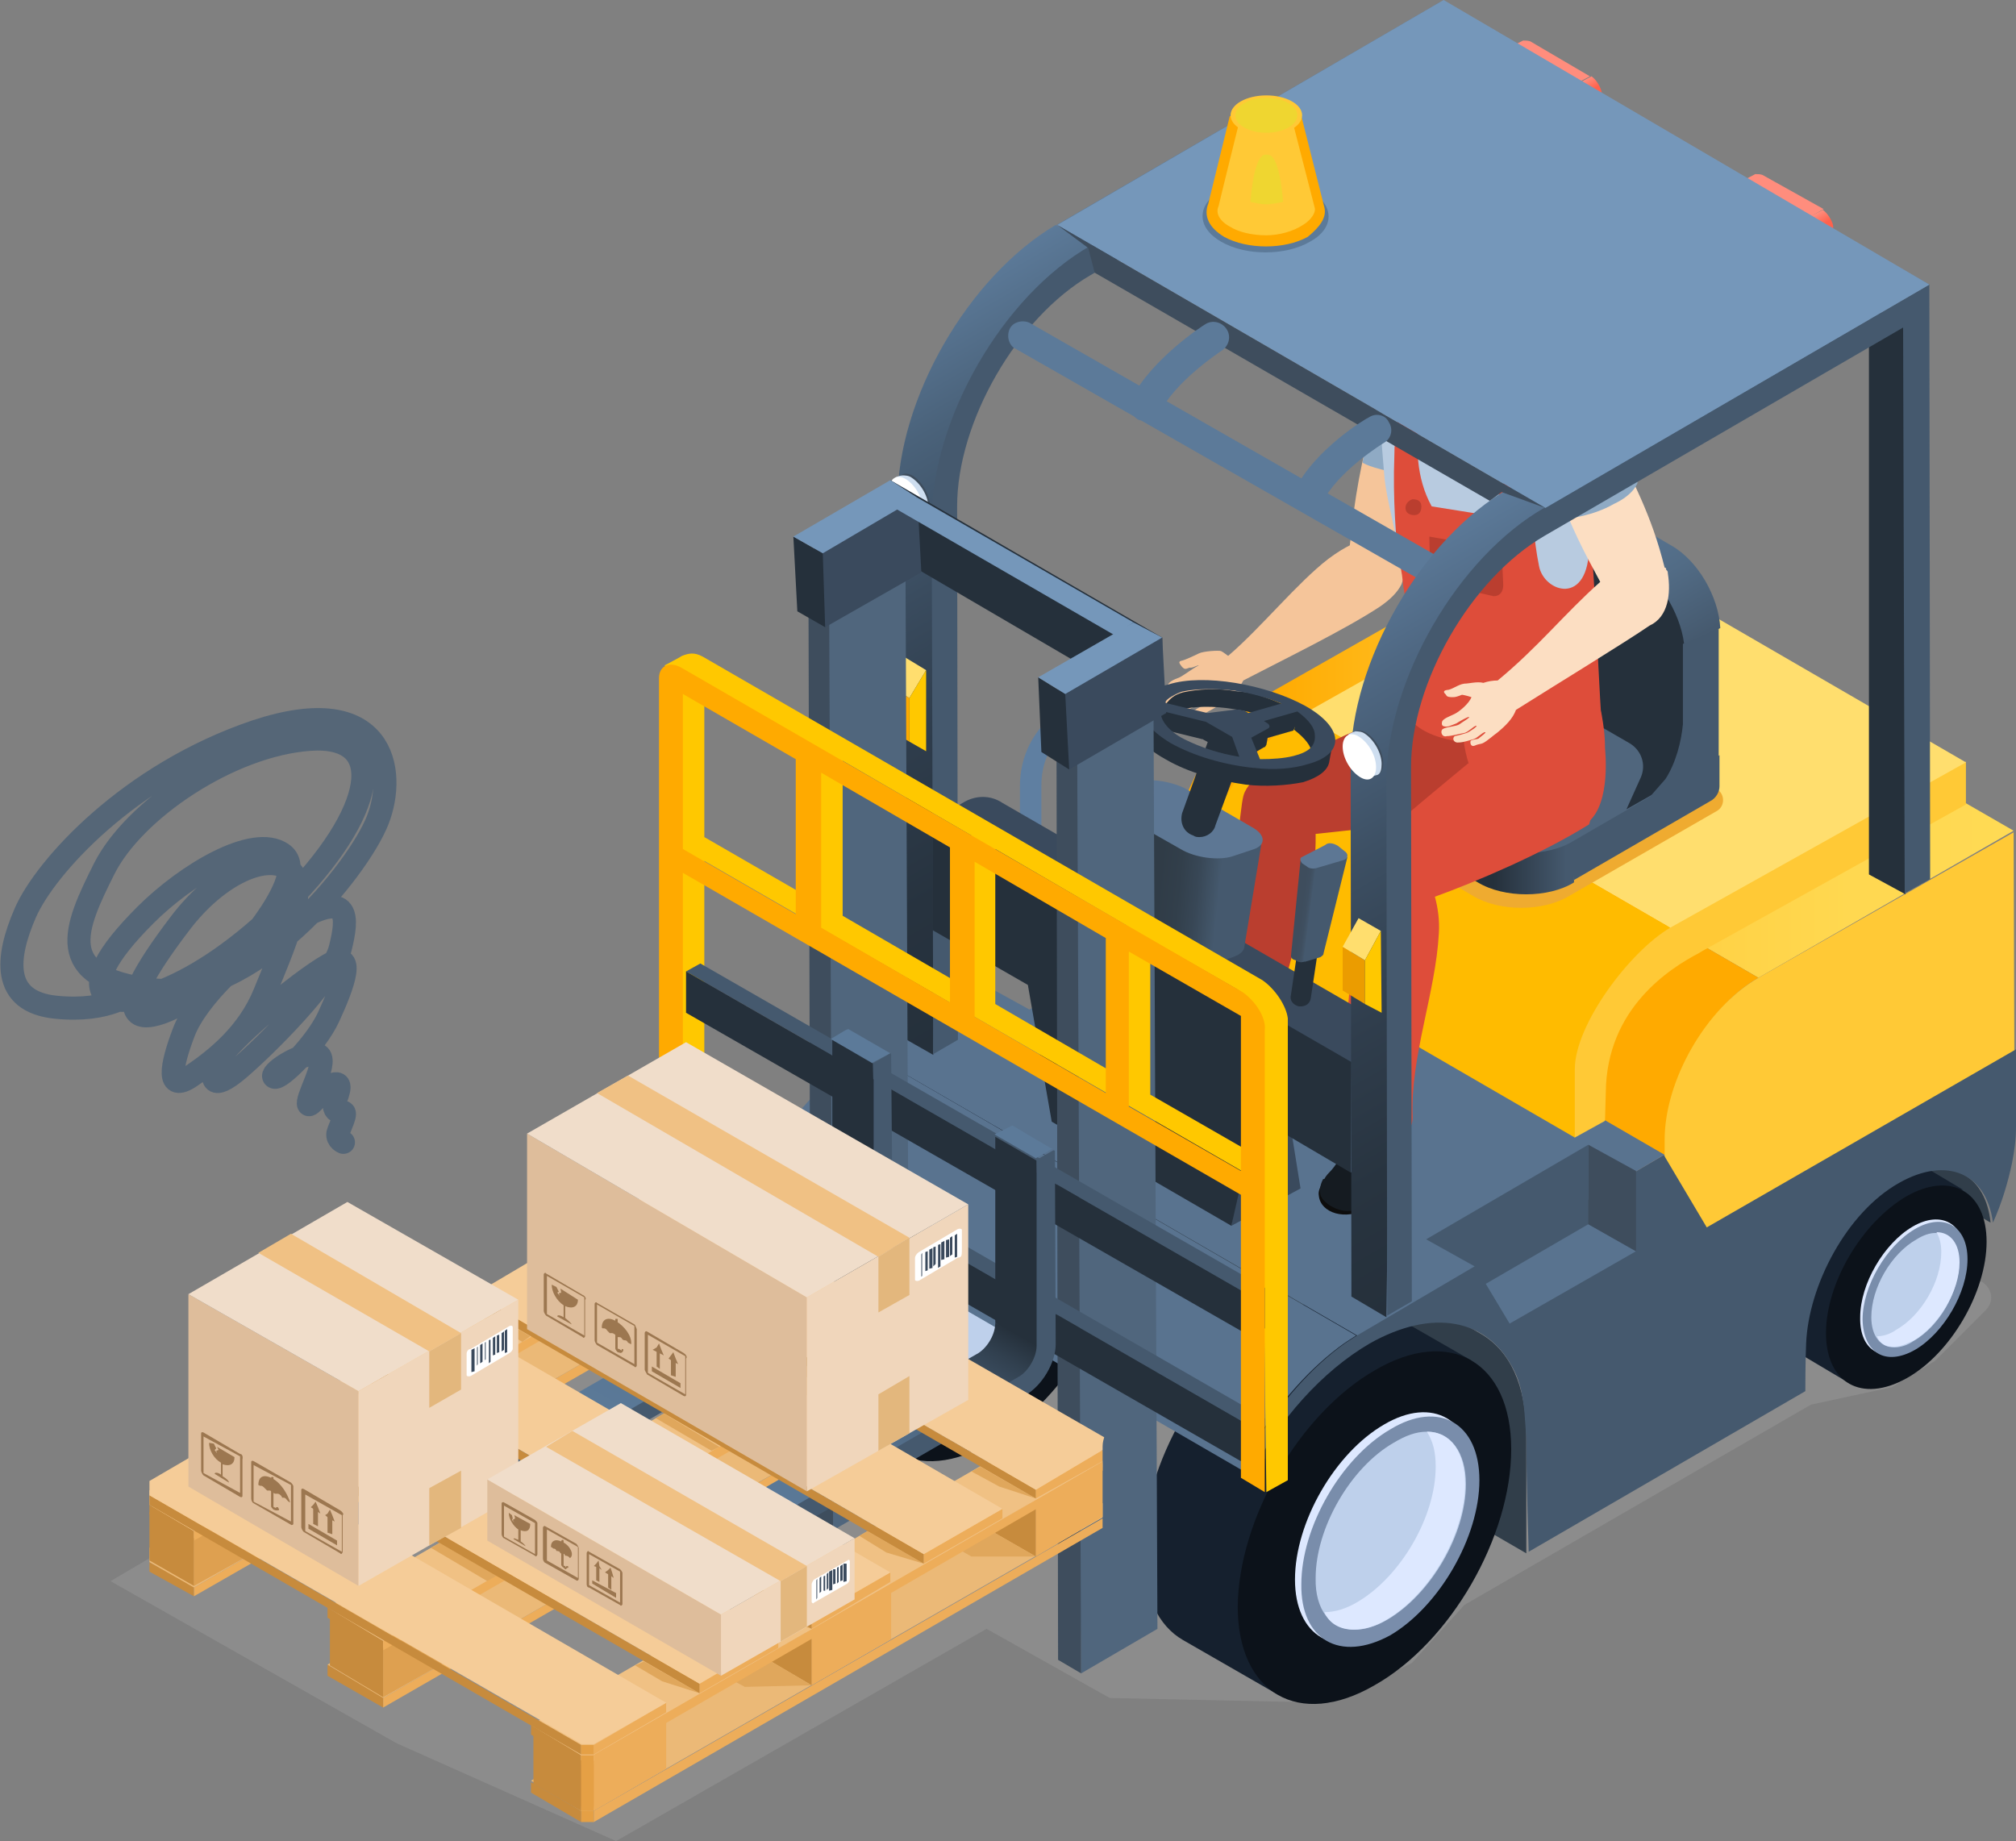 <?xml version="1.0" encoding="utf-8"?>
<!-- Generator: Adobe Illustrator 27.5.0, SVG Export Plug-In . SVG Version: 6.00 Build 0)  -->
<svg version="1.1" id="レイヤー_1" xmlns="http://www.w3.org/2000/svg" xmlns:xlink="http://www.w3.org/1999/xlink" x="0px"
	 y="0px" viewBox="0 0 253.6 231.6" style="enable-background:new 0 0 253.6 231.6;" xml:space="preserve">
<rect x="0" y="0" width="253.6" height="231.6" fill="#808080" stroke="none"/>
<style type="text/css">
	.st0{opacity:0.5;fill:#999999;enable-background:new    ;}
	.st1{fill:#313E4A;}
	.st2{enable-background:new    ;}
	.st3{fill:#15202E;}
	.st4{fill:#0C121A;}
	.st5{fill:#DDE8FF;}
	.st6{fill:#798DAB;}
	.st7{fill:#BED0EB;}
	.st8{fill:#59738F;}
	.st9{fill:#3E4D5D;}
	.st10{fill:url(#SVGID_1_);}
	.st11{fill:#FFAA00;}
	.st12{fill:#FFC936;}
	.st13{fill:#25303B;}
	.st14{fill:#5C7A99;}
	.st15{fill:url(#SVGID_00000173868646888663619750000017190003341773845898_);}
	.st16{fill:#45596E;}
	.st17{fill:#FFDE6E;}
	.st18{fill:#FFBB00;}
	.st19{fill:#EFAB30;}
	.st20{fill:url(#SVGID_00000140707578998341176910000009115066652627398538_);}
	.st21{fill:#50667D;}
	.st22{fill:url(#SVGID_00000058583727822295984130000012597768147692388792_);}
	.st23{fill:#0D0D0D;}
	.st24{fill:#151B21;}
	.st25{fill:#BA3E2F;}
	.st26{fill:#DE4D3A;}
	.st27{fill:#F5C59A;}
	.st28{fill:#8FAAC4;}
	.st29{fill:#B8CBE0;}
	.st30{fill:url(#SVGID_00000052070884371479216040000013710547873773149361_);}
	.st31{fill:#FCD1A9;}
	.st32{fill:#E4ECF5;}
	.st33{fill:#3A4A5D;}
	.st34{fill:#EBAD77;}
	.st35{fill:#FCDEC2;}
	.st36{fill:#5F7FA1;}
	.st37{fill:url(#SVGID_00000065070442275335258020000015184027471477491119_);}
	.st38{fill:#5D7794;}
	.st39{fill:url(#SVGID_00000102519093011837593280000007236756983512751543_);}
	.st40{fill:url(#SVGID_00000006681978505462489440000015381192328996911509_);}
	.st41{fill:#FF8D7D;}
	.st42{fill:url(#SVGID_00000147908885516907153130000007641879114200916627_);}
	.st43{fill:#FF4B33;}
	.st44{fill:url(#SVGID_00000099638108486458675620000017320235135796348563_);}
	.st45{fill:#7597BA;}
	.st46{fill:#EB9C00;}
	.st47{fill:#FFC800;}
	.st48{fill:#CEDEF0;}
	.st49{fill:#FFFFFF;}
	.st50{fill:#EFD630;}
	.st51{fill:#354555;}
	.st52{fill:url(#SVGID_00000039827319715090585410000007234783534766871449_);}
	.st53{fill:#4D637A;}
	.st54{fill:url(#SVGID_00000027603646001333132350000013846352557378112663_);}
	.st55{fill:#C78B3D;}
	.st56{fill:#E5A045;}
	.st57{fill:#EDAD5A;}
	.st58{fill:#EBB977;}
	.st59{fill:#F0C184;}
	.st60{fill:#E0A75C;}
	.st61{fill:#DEA050;}
	.st62{fill:#F5CC98;}
	.st63{fill:#DEBD9B;}
	.st64{fill:#F0DDCA;}
	.st65{fill:#F0D6BB;}
	.st66{fill:#E3B77D;}
	.st67{fill:#9C7750;}
	.st68{fill:none;stroke:#556677;stroke-width:2.903;stroke-linecap:round;stroke-miterlimit:1;}
</style>
<path class="st0" d="M13.9,198.9l36,20.4l27.6,12.3l46.6-26.7l15.5,8.7l27.8,0.6l10.2-5l6.6-7.3l43.6-25.2l10.2-2.2l5.4-3.3l6.4-6.4
	c1.1-1.1,0.8-2.7-0.4-3.5l-80.5-45.2L73.8,171c-1.8,1-3.8,2.4-3.9,2.5l-6.8-3.6L13.9,198.9z"/>
<g id="loader_1">
	<g>
		<path class="st1" d="M124.6,132.1l61.7,35.7c3.6,2.1,5.7,6.4,5.7,12.8c0,5.7,0,14.4,0,14.8l-61.6-35.7c0-0.4,0-9.1,0-14.8
			C130.4,138.6,128.2,134.2,124.6,132.1z"/>
		<path class="st1" d="M190.4,114.8l56.7,33c1.8,1,3,3.1,3.3,6l-56.7-33C193.4,117.9,192.3,115.8,190.4,114.8z"/>
		<g>
			<g class="st2">
				<path class="st3" d="M232.9,146.4c2.8-1.6,5.2-1.8,7.2-0.8l6.9,4.1c-1.8-1.1-16,23.4-14.2,24.4l-6.9-4.1
					c-1.8-1.1-2.9-3.3-2.9-6.4C222.9,157.4,227.4,149.7,232.9,146.4z"/>
				<path class="st4" d="M239.8,150.5c5.6-3.2,10.1-0.6,10.1,5.7s-4.5,14.1-10.1,17.2s-10.1,0.6-10.1-5.7
					C229.7,161.4,234.2,153.8,239.8,150.5z"/>
			</g>
			<g>
				<path class="st5" d="M240.6,169.5c3.6-2.1,6.6-7.2,6.6-11.4s-3-5.9-6.6-3.8s-6.6,7.2-6.6,11.4
					C233.9,170,236.9,171.6,240.6,169.5z"/>
				<path class="st6" d="M240.9,169.8c3.6-2.1,6.6-7.2,6.6-11.4s-3-5.9-6.6-3.8c-3.6,2.1-6.6,7.2-6.6,11.4
					C234.4,170.2,237.2,171.9,240.9,169.8z"/>
				<path class="st7" d="M238.3,169.5c0.8,0,1.7-0.3,2.4-0.8c3.2-1.8,5.7-6.1,5.7-9.8c0-2.4-1.1-3.8-2.9-3.8c-0.8,0-1.6,0.3-2.4,0.8
					c-3.2,1.8-5.7,6.1-5.7,9.8C235.4,168,236.5,169.5,238.3,169.5z"/>
				<path class="st5" d="M236.1,168.1c0.8,0,1.7-0.3,2.4-0.8c3.2-1.8,5.7-6.1,5.7-9.8c0-1-0.2-1.8-0.6-2.5c1.8,0,2.9,1.5,2.9,3.8
					c0,3.6-2.6,7.9-5.7,9.8c-0.9,0.4-1.7,0.8-2.4,0.8C237.2,169.5,236.5,169,236.1,168.1L236.1,168.1z"/>
			</g>
		</g>
		<g>
			<g class="st2">
				<path class="st3" d="M160.9,165.5c4.8-2.7,9.1-3,12.3-1.2l12,6.9c-3.1-1.8-27.4,40.2-24.4,42l-12-6.9c-3.1-1.8-4.9-5.5-5.1-11.1
					C143.8,184.2,151.4,170.9,160.9,165.5z"/>
				<path class="st4" d="M172.9,172.4c9.5-5.6,17.2-1.1,17.2,9.9s-7.6,24.3-17.2,29.7c-9.5,5.5-17.2,1-17.2-9.9
					C155.8,191.1,163.4,177.9,172.9,172.4z"/>
			</g>
			<g>
				<path class="st5" d="M174.1,205.2c6.1-3.6,11.2-12.3,11.2-19.5s-5.1-10.1-11.2-6.5c-6.2,3.6-11.2,12.3-11.2,19.5
					C162.9,205.8,167.9,208.8,174.1,205.2z"/>
				<path class="st6" d="M174.9,205.7c6.1-3.6,11.2-12.3,11.2-19.5s-5.1-10.1-11.2-6.4c-6.2,3.6-11.2,12.3-11.2,19.5
					C163.6,206.2,168.5,209.2,174.9,205.7z"/>
				<path class="st7" d="M170.4,205c1.3,0,2.7-0.4,4.2-1.3c5.4-3.2,9.8-10.7,9.8-17c0-4-1.9-6.6-4.9-6.6c-1.4,0-2.7,0.5-4.2,1.4
					c-5.4,3.1-9.8,10.7-9.8,17C165.4,202.5,167.4,205,170.4,205z"/>
				<path class="st5" d="M166.6,202.8c1.3,0,2.7-0.4,4.2-1.3c5.4-3.2,9.8-10.7,9.8-17c0-1.8-0.3-3.1-1.1-4.4c3,0,4.8,2.6,4.8,6.6
					c0,6.2-4.4,13.8-9.8,17c-1.5,0.9-2.9,1.3-4.2,1.3C168.5,205,167.2,204.2,166.6,202.8C166.4,202.8,166.4,202.8,166.6,202.8z"/>
			</g>
		</g>
		<g>
			<g class="st2">
				<path class="st3" d="M112.8,134.7c4.8-2.7,9.1-3,12.3-1.2l12,6.9c-3.1-1.8-27.4,40.2-24.4,42l-12-6.9c-3.2-1.8-4.9-5.5-5.1-11.1
					C95.7,153.6,103.3,140.2,112.8,134.7z"/>
				<path class="st4" d="M124.8,141.8c9.4-5.5,17.2-1,17.2,9.9c0,11-7.7,24.3-17.2,29.7c-9.5,5.6-17.2,1.1-17.2-9.9
					C107.7,160.5,115.3,147.1,124.8,141.8z"/>
			</g>
			<g>
				<path class="st5" d="M126.1,174.5c6.2-3.6,11.2-12.3,11.2-19.5s-5.1-10.1-11.2-6.5c-6.2,3.6-11.2,12.3-11.2,19.5
					C114.7,175.2,119.8,178,126.1,174.5z"/>
				<path class="st6" d="M126.7,175c6.2-3.6,11.2-12.3,11.2-19.5s-5.1-10-11.2-6.4c-6.2,3.6-11.2,12.3-11.2,19.5
					C115.4,175.6,120.5,178.5,126.7,175z"/>
				<path class="st7" d="M122.2,174.3c1.3,0,2.7-0.4,4.2-1.3c5.4-3.2,9.8-10.7,9.8-17c0-4-2-6.6-5-6.6c-1.3,0-2.7,0.4-4.2,1.3
					c-5.4,3.2-9.8,10.7-9.8,17C117.3,171.8,119.2,174.3,122.2,174.3z"/>
				<path class="st5" d="M118.4,172c1.3,0,2.7-0.4,4.2-1.3c5.4-3.2,9.8-10.7,9.8-17c0-1.8-0.3-3.1-1-4.3c3,0,4.8,2.5,4.8,6.6
					c0,6.2-4.4,13.8-9.8,17c-1.5,0.9-2.9,1.3-4.2,1.3C120.5,174.3,119.2,173.5,118.4,172C118.3,172,118.3,172,118.4,172z"/>
			</g>
		</g>
		<g>
			<polygon class="st8" points="170.9,168.1 109,132.3 123.7,123.8 129.5,127 149.9,115.2 144.1,111.8 147.7,109.6 209.4,145.2 			
				"/>
			<path class="st8" d="M109,132.3c-0.5,0.3-0.9,0.6-1.4,0.9c-4.4,3.1-8.2,7.6-11.4,12.6c-0.3,0.9-0.6,1.7-0.6,2.4v1.6l61.6,35.7
				v-1.6c0.1-0.8,0.3-1.5,0.6-2.4c3.1-5,7-9.5,11.4-12.6c0.5-0.3,0.9-0.6,1.4-0.9L109,132.3z"/>
			<polygon class="st9" points="144.1,118.6 149.9,115.2 144.1,111.8 			"/>
		</g>
	</g>
	<g>
		<g>
			
				<linearGradient id="SVGID_1_" gradientUnits="userSpaceOnUse" x1="159.465" y1="-828.8" x2="253.265" y2="-828.8" gradientTransform="matrix(1 0 0 -1 0 -732.8)">
				<stop  offset="0" style="stop-color:#FFAA00"/>
				<stop  offset="0.13" style="stop-color:#FFB615"/>
				<stop  offset="0.345" style="stop-color:#FFC630"/>
				<stop  offset="0.562" style="stop-color:#FFD144"/>
				<stop  offset="0.78" style="stop-color:#FFD850"/>
				<stop  offset="1" style="stop-color:#FFDA54"/>
			</linearGradient>
			<polygon class="st10" points="221.2,123 159.5,87.3 191.7,69 253.3,104.5 			"/>
			<path class="st11" d="M221.2,123l-61.6-35.7c-6.6,3.8-11.9,12.9-11.9,20.4v1.8l62.1,36l0.2-2.2
				C209.9,135.8,214.6,126.8,221.2,123z"/>
			<path class="st12" d="M209.4,145.2v-1.8c0-7.5,5.2-16.6,11.8-20.4l32.1-18.3l0.1,30.4l-43.9,28.6L209.4,145.2z"/>
		</g>
		<g class="st2">
			<polygon class="st13" points="184.1,7.6 178,5.7 178.1,76.9 182.5,79.5 			"/>
			<polygon class="st14" points="181.1,0.3 132.9,28.3 137.2,30.9 185.7,2.8 			"/>
			
				<linearGradient id="SVGID_00000117670248224214811320000003249487008069139601_" gradientUnits="userSpaceOnUse" x1="104.628" y1="-777.345" x2="145.903" y2="-848.836" gradientTransform="matrix(1 0 0 -1 0 -732.8)">
				<stop  offset="0" style="stop-color:#5C7A99"/>
				<stop  offset="0.177" style="stop-color:#4A627A"/>
				<stop  offset="0.381" style="stop-color:#3A4C5F"/>
				<stop  offset="0.586" style="stop-color:#2E3C4B"/>
				<stop  offset="0.792" style="stop-color:#27333F"/>
				<stop  offset="1" style="stop-color:#25303B"/>
			</linearGradient>
			<path style="fill:url(#SVGID_00000117670248224214811320000003249487008069139601_);" d="M137.9,30.9l-5.1-2.6
				c-11,6.5-19.9,21.9-19.9,34.7l0.1,67.2l4.4,2.5l0.5-67.2C117.9,52.8,127,37.3,137.9,30.9z"/>
			<path class="st16" d="M185.7,2.8l-48.5,28.1c-11.1,6.3-20,21.9-20,34.5l0.2,67.2l3.1-1.8l-0.1-67.1c0-10.6,7.5-23.7,16.8-29.1
				l45.2-26.2l0.1,71.2l3.1-1.8L185.7,2.8z"/>
		</g>
		<g>
			<path class="st12" d="M247.3,101.2v-5.4L208.9,117c0,0-14.4,6.9-11.4,25.2l0.6,0.9l3.8-2.1l0.1-3.6c0.1-10.6,8.1-15.6,11.7-17.5
				l0.5-0.3L247.3,101.2z"/>
			<polygon class="st17" points="210.1,116.7 163.8,89.9 200.9,69 247.3,95.9 			"/>
			<path class="st18" d="M210.1,116.7l-46.4-26.8c-5.1,3-12,12-12,17.8v8.5l46.4,26.9v-8.6C198.1,128.9,205,119.7,210.1,116.7z"/>
		</g>
		<g>
			<g class="st2">
				<path class="st19" d="M195.5,87.4l-21,12c-3.3,2-3.3,5.1,0,7l10.8,6.3c3.3,2,8.8,2,12.1,0L216,102c1-0.6,1-2.1,0-2.7L195.5,87.4
					z"/>
				<path class="st16" d="M197.2,105.6l0.8,5.1l17.1-9.9c0.8-0.4,1.2-1.2,1.2-1.9V95L197.2,105.6z"/>
				
					<linearGradient id="SVGID_00000095332442492071892830000002385199118401592981_" gradientUnits="userSpaceOnUse" x1="172.414" y1="-836.95" x2="197.914" y2="-836.95" gradientTransform="matrix(1 0 0 -1 0 -732.8)">
					<stop  offset="0.607" style="stop-color:#25303B"/>
					<stop  offset="0.964" style="stop-color:#45596E"/>
				</linearGradient>
				<path style="fill:url(#SVGID_00000095332442492071892830000002385199118401592981_);" d="M185.9,105.3l-10.6-6.2
					c-1.6-1-2.7-1.9-2.7-3.3v5.2c0,1.4,0.9,2.5,2.5,3.6l10.8,6.4c3.3,2,8.9,2,12.1,0v-5.4C194.7,107.2,189.3,107.2,185.9,105.3z"/>
				<path class="st21" d="M193.3,81.8L175,92.4c-3.3,2-3.3,5.1,0,7.1l10.8,6.3c3.3,2,8.9,2,12.1,0l18.3-10.6L193.3,81.8z"/>
			</g>
			<g class="st2">
				
					<linearGradient id="SVGID_00000103976878913570678960000008146902400629827224_" gradientUnits="userSpaceOnUse" x1="210.425" y1="-815.276" x2="197.66" y2="-793.165" gradientTransform="matrix(1 0 0 -1 0 -732.8)">
					<stop  offset="0" style="stop-color:#45596E"/>
					<stop  offset="1.962358e-02" style="stop-color:#465A6F"/>
					<stop  offset="0.374" style="stop-color:#526C86"/>
					<stop  offset="0.709" style="stop-color:#597694"/>
					<stop  offset="1" style="stop-color:#5C7A99"/>
				</linearGradient>
				<path style="fill:url(#SVGID_00000103976878913570678960000008146902400629827224_);" d="M210.2,68.6l-10.8-6.3
					c-1.6-1.1-3.3-1.1-4.3-0.4l-4.5,2.6c1-0.6,2.4,0,4,0.9l11,6.1c3.3,2,6,6.5,6,10.4l4.8-2.9C216.2,75.1,213.6,70.5,210.2,68.6z"/>
				<path class="st13" d="M205.8,71.1L195,64.8c-3.3-2-6.1-0.4-6.1,3.4v11.4c0,2.7-1.5,5.2-3.9,6.8l-1.5,0.9l5.4-0.9
					c1.9-0.3,4.1,0.2,5.7,1.1l10.4,6c1.5,0.9,2.1,2.7,1.4,4.3l-1.8,4l8.1-4.6l-0.8-15.6C211.7,77.9,209.1,73.1,205.8,71.1z"/>
				<path class="st16" d="M211.7,81v10.1c-0.2,2.2-0.9,4.9-2.2,6.9l-2.1,2.4l4.3-1.5l4.5-2.1V79.1L211.7,81z"/>
			</g>
		</g>
		<g>
			<g>
				<g>
					<path class="st23" d="M156.7,137.7c-0.1,0.9-0.8,2.1-1.6,2.2c-1.5,0.1-4.5-0.3-5.4,0.1c-2,0.9-4.4,1-5.7,1.2
						c-2.1,0.3-3.4-0.9-3.1-2.2c0.5-1.5,1.2-1.2,2.4-1.9c1.2-0.8,3.6-1.4,5.1-2.2c0.5-0.3,1.2-0.8,1.6-1.1c1.2-0.9,1.8,0.5,2.4,1.4
						c0.9,0.4,2.5,0.4,3.1,0s1.2-0.8,1.2-0.3C157,135.9,156.9,136.8,156.7,137.7z"/>
					<path class="st24" d="M144.4,136.5c1.2-0.5,3.1-0.9,4.5-2.1c0.5-0.3,1-1.5,1.5-2.1c0.8-1,2.1,1.1,2.5,1.8
						c0.9,0.1,2.4-0.1,3-0.4c0.6-0.5,1.5-1.1,1.7-0.3c0.3,0.6-0.8,3.9-0.9,4.2c-0.4,1.5-1.6,1.4-2.4,1.4c-0.1,0-0.4,0-0.6,0
						c-1.3,0.1-3.1,0.1-3.9,0.3c-2.2,0.6-3.6,1-5.5,1.2c-2,0.1-3.6-0.3-3-2.4C141.4,137,143.2,137,144.4,136.5z"/>
				</g>
				<g>
					<path class="st23" d="M175.3,146.2c-0.3,1-0.8,2.1-0.9,2.7c-0.5,1.3-1.6,2.7-2.4,3.1c-2.7,1.6-5.9,0.6-6.1-1.6
						c-0.2-1.1,1-2.2,1.8-3.3c0.5-0.6,2.9-4.2,3-4.5c2.2-3.3,6.5-3,5.9,0.6C176.4,144.6,175.4,145.8,175.3,146.2z"/>
					<path class="st24" d="M166.4,148.4c0-0.1,0.2-0.1,0.2-0.1c0.1-0.2,0.3-0.5,0.6-0.8c1.8-1.8,2.1-4.2,3.3-6s2.7-2,4.5-0.3
						c0.1,0.1,1.1,1.1,1.4,1.4c0.1-0.2,0.4-0.5,0.3-0.2c0,0.5-0.3,1.2-0.6,2s-0.9,2-1.2,2.9s-1.4,2.7-1.8,3.1
						c-0.9,1-1.7,1.5-2.6,1.8c-1.8,0.6-4.1-0.8-4.4-1.9C165.9,149.4,166.3,148.6,166.4,148.4z"/>
				</g>
				<path class="st25" d="M193.3,101.4c-0.3-1.8-1.8-7.8-1.9-8.8c-0.6-3.6-0.8-5.2-2-8.1c-4.2,1-10,3.8-14.2,5.4
					c-4,1.6-12.3,5.4-16,7.6c-1.1,0.2-2,0.9-2.6,2.1c-0.3,0.6-0.4,1.5-0.9,5.9c-0.5,3.6-5.7,22.3-7.8,28.6c-0.3,0.9,3.1,1.2,6.6,1.2
					c1.2,0,3.5-0.6,4.1-2.2c2.5-7.3,4.9-15.9,6.6-23.7c0.3-1.5,0.3-3,0.3-4.5C171.9,104.2,185.7,102.8,193.3,101.4z"/>
				<path class="st26" d="M200,99c-2.7-3.3-4.4-6.4-7.5-9.3c-2.9,2.2-16.8,13.7-20.2,16.8c-0.3,0.1-0.4,0.5-0.8,0.8
					c-0.6,0.8-0.6,1.4-0.6,2c-0.1,1.8,0,2.8-0.3,5.8c-0.3,3.6-2.1,21.9-2.1,28.7c0,1,3.1,1.3,6.5-0.2c1.4-0.8,2.7-1.2,2.7-3.1
					c-0.3-7.6,2.9-15.6,3.3-23.1c0.1-1.6-0.1-3.1-0.5-4.6c5-1.8,13.5-5.4,19.4-9.1C200.5,101.7,200.9,100.2,200,99z"/>
			</g>
			<g>
				<path class="st27" d="M181.1,51.3c-0.3-3.8-2.7-4.1-5-3.5c-1.8,0.5-2.7,3-3.3,4.6c-1.6,5.7-2.4,10.2-3,16.2
					c-0.6,0.3-1.5,0.8-2.7,1.7c-3.9,3-8.5,8.7-12.6,12.2c-0.2-0.1-0.5-0.4-0.9-0.6c-0.3-0.1-2.2,0-2.8,0.3s-1.7,0.8-2.1,0.9
					c-0.6,0.1-0.3,0.4,0,0.8c0.3,0.3,0.4,0.3,0.9,0.1c0.5,0,0.5-0.1,1.1-0.3h0.1c-0.8,0.4-1.8,1.2-2.4,1.5c-0.8,0.3-1.4,0.6-1.5,1
					c-0.3,0.5,0.1,0.6,0.4,0.8c0.3,0.2,0.9-0.3,1.2-0.4c0.3,0,1.6-0.6,1.8-0.4c0,0.1-0.9,0.4-1.3,0.6c-0.5,0.2-1.5,0.8-2.1,1.1
					s-0.5,1.1,0.3,0.9c0.6-0.1,1.6-0.8,2.1-0.9c0.6-0.1,1.5-0.6,1.6-0.6c0.3,0.2-1,0.6-1.4,0.8c-0.3,0.2-1,0.6-1.5,0.9
					c-0.4,0.3-0.3,0.9,0.2,0.9c0.6,0,1.2-0.6,1.6-0.8c0.4-0.2,1.4-0.6,1.6-0.5c0.3,0-0.8,0.5-0.9,0.6c-0.1,0.1-0.6,0.3-0.9,0.6
					c-0.2,0.2-0.2,0.8,0.3,0.8s0.6-0.4,1.1-0.6s2.1-1.1,2.2-1.2c1.2-0.8,1.9-1.5,2.7-2.4c0.2-0.3,0.3-0.4,0.5-0.8
					c5.2-2.7,12.8-6.4,17.2-9.3c1.3-0.9,2.2-1.8,2.7-2.8C178.4,67.1,181.6,57.6,181.1,51.3z"/>
				<path class="st28" d="M171.4,58.2c0.3-1.9,0.9-3.9,1.4-5.8c0.4-1.7,1.8-4.4,3.4-4.7c2.2-0.5,5-0.2,5.2,3.6
					c0.2,2.6,0.2,5.9-0.3,9c0,0-2.1,0-5.2-0.8C172.4,58.9,171.4,58.2,171.4,58.2z"/>
			</g>
			<g>
				<g>
					<path class="st25" d="M185,84.3c-2.4-0.3-4.8-0.6-7.2-0.9c0,0.6-0.3,1.7-0.3,2.1c0,1-0.4,2.2-0.1,3c0.9,2.5,3.6,3.9,5.4,5.8
						c0.8,0.8,1.1,1.8,2,1.7C184.3,92.1,184.4,88.2,185,84.3z"/>
					<path class="st26" d="M201.5,90c-0.3-1.8-1.5-3.6-2.1-4.9c-5.4-0.3-10.6-0.6-16-0.9c0.8,3.8,0,7.8,1.4,12
						c0.8,0.9,3.9,1.4,5.4,2.4c3.6,2.9,8.5,5.6,9.6,4.8c2.9-2.4,2.1-9.2,2.1-9.3C201.9,92.4,201.7,91.2,201.5,90z"/>
				</g>
				<path class="st29" d="M201.3,90.4c0,0.8-2.1,1.5-3.5,2.1c-3.1,1.2-9.1,1.1-12.4,0.8s-6.3-1.2-8-3.3c-1.6-1.9-0.1-4.4,0-6.3
					c0.2-3.4-0.1-6.1-0.8-10.1c-0.1-0.9-0.8-4.6-1-6.1c-0.5-2.4-1.4-6-1.5-8.1c-0.2-2.9-0.6-5.5-0.2-8c0.3-2.4,0.9-4,3.6-4.2
					c3.9-0.3,9.5,0,13.1,1.2s6.9,2.6,9.8,4.2c2.8,1.6,1.3,3.3,1.2,6.3c0,0.8-0.3,1.5-0.8,3.6C199.6,70.8,200.7,81.4,201.3,90.4z"/>
				<path class="st26" d="M201.5,91.4c0,0.8-2.5,1.5-3.8,1.9c-3.1,1.2-9.8,0.4-13,0.1c-3.3-0.3-6-1.2-7.5-3.1
					c-1.6-1.9,0.1-4.7,0.1-6.6c0.1-3.4-0.1-6.1-0.8-10.1c-0.1-0.9-0.1-1.5-0.5-3c-0.4-2.4-0.8-8.1-0.6-13.2c0-5.2,1.9-10.2,1.9-10.2
					c0.6,0,1.6-0.3,2.2-0.3s-3.4,9.6,0.6,16.8l6.9,1.1c1.2,0.4,5.7-15.6,6.9-15.2c0.9,0.3,1.7,0.8,2.4,1c0,0-5.4,7.1-2.7,20.6
					c0.6,3.3,6.3,5.2,6.3-2.6C200.4,66.6,200.9,82.5,201.5,91.4z"/>
				<path class="st25" d="M181.3,73.5l6.6,1.5c0.8,0,1.2-0.6,1.2-1.4l-0.2-4.5l-9.1-1.6l0.1,4.5C179.9,72.6,180.5,73.4,181.3,73.5z"
					/>
				<path class="st25" d="M176.8,63.9c0,0.6,0.5,0.9,1.1,0.9s0.9-0.4,0.9-1.1c0-0.6-0.4-0.9-1.1-0.9
					C177.3,62.9,176.8,63.3,176.8,63.9z"/>
				<path class="st25" d="M189.5,65.6c0,0.6,0.5,0.9,1.1,0.9s0.9-0.4,0.9-1.1c0-0.6-0.4-0.9-1.1-0.9C190,64.5,189.5,64.9,189.5,65.6
					z"/>
			</g>
			<g>
				<g>
					
						<linearGradient id="SVGID_00000065759377668829447240000010412176839710395302_" gradientUnits="userSpaceOnUse" x1="786.818" y1="-848.254" x2="778.961" y2="-836.581" gradientTransform="matrix(0.999 -3.590000e-02 -3.590000e-02 -0.999 -625.267 -770.449)">
						<stop  offset="6.644380e-02" style="stop-color:#FCD1A9"/>
						<stop  offset="0.128" style="stop-color:#FACBA1"/>
						<stop  offset="0.311" style="stop-color:#F4BB8C"/>
						<stop  offset="0.434" style="stop-color:#F2B585"/>
					</linearGradient>
					<path style="fill:url(#SVGID_00000065759377668829447240000010412176839710395302_);" d="M182.8,37.9c0.1,3.6,0.1,7.4,0.3,11
						c0,0.8,0.4,1.2,1.2,1.5c1.5,0.8,3.8,0.8,5.4-0.1c0.8-0.4,1.1-0.9,1.1-1.6c0.3-3.9,0.6-7.7,0.9-11.5
						C188.8,37.5,185.8,37.8,182.8,37.9z"/>
					<path class="st28" d="M183.3,48c0,0,0.6,1.6,0.9,1.9c0.1,0.3,0.5,0.8,0,1.4c-2.1-1.4-3.6,0.9-3.6,0.9s-0.1-3.4,0.9-4.5
						C182,47.2,183.3,48,183.3,48z"/>
					<path class="st31" d="M194.4,35.6c-0.8,2.2-3.5,3.8-4.7,5.2c-1,1.5-0.6,2.7-1.2,3.8c-0.5,1-0.6,1.2-1.4,1.8
						c-0.8,0.8-1.8,1.3-2.7,1.8c-0.8,0.5-1.5,0.6-2.2,0.6c-0.8,0.1-1.3-0.2-1.8-0.5s-0.1-0.1-0.5-0.5c-0.3-0.3-0.3-0.3-0.6-0.9
						c-0.2-0.6-0.8-2-0.9-2.6c-0.4-1.2-0.6-2.7-0.8-3.8c-0.1-1,0.2-1.9,0.2-3.1c-0.2-1.7-0.3-3.9-0.2-4.7c0.5-2,1.4-2.7,2.7-3.5
						c2.2-1.3,3.3-1.6,6-2.2c1.4-0.3,3.9,0.3,5.2,1.8c1.5,1.5,2.2,3.6,2.4,5.8C194.4,34.9,194.4,35.4,194.4,35.6z"/>
				</g>
				<polygon class="st28" points="183.9,56.7 185.5,57 186.3,50.9 184.3,50.6 				"/>
				<path class="st32" d="M184.6,54.8c0,0.1,0.1,0.3,0.3,0.3s0.3-0.2,0.3-0.3s-0.1-0.3-0.3-0.3S184.6,54.6,184.6,54.8z"/>
				<path class="st32" d="M184.9,52.2c0,0.2,0.1,0.3,0.3,0.3s0.3-0.1,0.3-0.3c0-0.1-0.1-0.3-0.3-0.3S184.9,52.1,184.9,52.2z"/>
				<path class="st28" d="M190.9,46.8c0,0-1.8,2.2-4.2,3.4c-0.6,0.3-0.6,1.2-0.6,1.2s1.2,0,1.6,0.3c1.4,0.9,1.9,1.2,1.9,1.8
					s1.7-1.8,2.2-3.5C192.1,49.5,190.9,46.8,190.9,46.8z"/>
				<g>
					<path class="st13" d="M191.5,43.3c0,0-0.6,0.5-0.6-0.2c0-0.6-0.3-1.2-0.3-1.6c0-0.9,0.3-2.6-0.3-3.2c-0.6-0.6-1.2,0.3-1.4,0.8
						c-0.1,0.5-0.3,1.3-0.4,1.7c-0.1,0.3-0.8-0.2-0.9-0.3c-0.2-0.1-0.3-0.9-0.3-1.3c0.1-0.5-0.4-1-0.8-1.5v-0.2
						c0-0.3,0.1-0.4,0.1-0.8c0-0.3,0.2-0.8-0.3-0.8c-0.5,0.2-1.2,0.5-1.8,0.5c-2.5,0.2-4.8-0.2-7-1.7c-0.3-0.2-0.6-1.5-0.5-2.6
						c0.8-3.1,6.3-6,9.8-5.7c4.5,0.4,6.9,2.2,7.5,7.7C194.7,35.4,193.8,42.2,191.5,43.3z"/>
					<path class="st33" d="M191.5,31.2c-0.3-0.1-0.6-0.4-1.1-0.6c0.9-0.3,0.9-1,2-0.6c-0.6-0.9-0.9-1.5-2-2.1
						c-1-0.6-2.4-1.1-3.8-0.9h-0.1c-1.8,0.3-3.1,0.9-4.8,1.8c-0.4,0.1-1.2,0.8-1.6,1.1c0,0,1.5-0.3,1.4-0.2
						c-1.4,0.8-3.1,1.7-3.8,3.2c0.9,0.2,2.5,0.8,3.3,1c0.8,0.5-0.6,0.3-0.6,0.5c1.9,0.6,3.4,0.6,5.4-0.6c0.1-0.2,1.6-0.8,2.1-0.9
						c-0.6,0-1.5,0.2-2.1,0.2c0.4-0.2,1.9-0.6,2.2-0.8C189.3,31.7,190,31.1,191.5,31.2z"/>
				</g>
				<g>
					<path class="st34" d="M189.1,39.9c0,0.6-0.2,1.2-0.3,1.9c-0.1,0.6,0.4,1.2,0.9,0.9c1.2-0.8,1.8-2.2,1.7-3.4
						c-0.2-1.2-1.2-1.8-2.1-1.5C188.4,38.1,188.9,39.2,189.1,39.9z"/>
					<path class="st31" d="M188.9,39.6c0.2,0.8,0.2,1.2,0,2c-0.1,0.8,0.5,1.2,0.9,0.9c1.2-0.8,1.8-2.2,1.6-3.4s-1.2-1.8-2.1-1.5
						C188.4,37.7,188.8,39,188.9,39.6z"/>
					<path class="st34" d="M190.9,39.2c-0.1-0.6-0.5-0.9-0.9-1.1c-0.3-0.2-0.5,0.5-0.6,0.6c-0.1,0.2,0-0.4,0-0.4
						c0.1-0.2,0-0.4,0.6-0.3c0.4,0.2,1.2,0.8,1.2,1.5s-0.4,1.4-0.9,1.8C190.6,40.7,191,39.8,190.9,39.2z"/>
					<path class="st34" d="M189.7,39.9c0,0.2-0.3,0.8-0.1,0.8c0.3,0,0.6-0.8,0.6-1.1s-0.6-0.6-0.8-0.4
						C189.3,39.4,189.7,39.8,189.7,39.9z"/>
				</g>
			</g>
			<g>
				<path class="st35" d="M209.8,72.1c0-0.1,0-0.3-0.2-0.4c0-0.1,0-0.3-0.2-0.3c-1.7-6.8-3.9-10.5-6.9-17.1c-0.6-1.2-3.3-3-4.7-2.1
					c-2.5,1.8-2.5,7.6-1.9,9.3c1.8,5,3.3,7.8,5.4,11.7c-4.5,4-7.8,8.2-12.9,12.4c-0.6,0-1.2,0.1-1.8,0.3c-0.8-0.2-1.8,0.1-2.4,0.1
					c-0.8,0.1-1.6,0.8-2.2,0.8c-0.6,0.1-0.3,0.4-0.1,0.6c0.1,0.3,0.5,0.3,0.9,0.3c0.3,0,0.6-0.1,1.1-0.3c0.1,0,0.6,0.1,1.2,0.3
					c-0.3,0.8-1.5,1.8-2.1,2.1c-0.6,0.3-1.5,0.6-1.6,1c-0.1,0.5,0.1,0.6,0.6,0.6c0.3,0,0.9-0.3,1.2-0.4c0.3-0.2,1.5-0.9,1.6-0.8
					s-0.8,0.6-1.2,0.9s-1.6,0.3-2.1,0.6c-0.4,0.3-0.1,1.1,0.5,0.9c0.6,0,1.6-0.3,2.2-0.4c0.5-0.1,1.2-0.9,1.5-0.9s-0.9,0.8-1.2,0.9
					s-1,0.3-1.5,0.4c-0.4,0.3-0.1,0.9,0.5,0.8c0.6,0,1.4-0.3,1.8-0.4c0.5-0.1,1.2-0.9,1.5-0.9s-0.6,0.6-0.8,0.8
					c-0.1,0.1-0.8,0.1-1,0.3c-0.1,0.2,0,0.8,0.5,0.6c0.4-0.2,0.8-0.2,1-0.3c0.5-0.2,1.6-1.2,1.8-1.3c1.1-0.9,2-1.8,2.4-2.9
					c4.6-2.9,13.9-8.6,16.8-10.6C209.9,77.6,210.2,74.6,209.8,72.1z"/>
				<path class="st28" d="M197.4,65.2c-0.5-1.1-0.9-2.6-1.5-3.9c-0.6-1.6-0.6-7.5,1.9-9.3c1.4-0.9,4.5,1,5.1,2.1
					c1.2,2.4,2.1,4.7,3.1,6.6c0,0-0.4,1.5-3,2.7C200.4,64.9,197.4,65.2,197.4,65.2z"/>
			</g>
		</g>
		<g>
			<path class="st13" d="M139.8,89.1c0,1.6-1.4,2.8-2.9,2.8c-1.6,0-2.9-1.3-2.9-2.8c0-1.7,1.4-2.9,2.9-2.9S139.8,87.4,139.8,89.1z"
				/>
			<path class="st36" d="M129.5,107.1c-0.8,0-1.2-0.6-1.2-1.2v-7c0-3.3,1.3-6.3,3.6-8.4c0.9-0.9,2-1.5,3.2-1.9
				c0.6-0.3,1.3,0,1.6,0.6c0.3,0.6,0,1.4-0.6,1.7c-0.9,0.4-1.8,0.9-2.4,1.5c-1.8,1.5-2.7,3.9-2.7,6.4v7
				C130.8,106.5,130.1,107.1,129.5,107.1z"/>
		</g>
		<g class="st2">
			<polygon class="st33" points="157.3,139.8 154.9,154.2 163.6,149.5 161.8,138.3 			"/>
			<polygon class="st16" points="169,133.5 169.9,147.5 173.7,145.4 173.8,131.4 			"/>
			<path class="st33" d="M121.1,101l-3.8,2.2l52,30.8l3.2-1.8c1.6-1.1,1.6-3.4,0-4.4L126.1,101C124.6,100,122.7,100,121.1,101z"/>
			<polygon class="st13" points="117.3,103.2 117.3,117 129.3,123.9 132.3,141.1 154.9,154.2 158,140.5 169.9,147.5 170,133.6 			
				"/>
		</g>
		<g class="st2">
			<path class="st13" d="M163.6,126.6h-0.2c-0.8-0.2-1.2-0.8-1-1.5l1.5-10.1c0.1-0.8,0.8-1.2,1.5-1c0.8,0.1,1.2,0.8,1,1.5l-1.5,10
				C164.8,126.3,164.2,126.6,163.6,126.6z"/>
			<path class="st16" d="M168.9,108.1l-3.6,1.1l-1.2,11.8l2-0.6c0.3-0.2,0.4-0.3,0.4-0.5l3-12.1C169.4,107.9,169.1,108,168.9,108.1z
				"/>
			
				<linearGradient id="SVGID_00000102534629324254466870000018050555538708749965_" gradientUnits="userSpaceOnUse" x1="329.301" y1="-743.913" x2="331.496" y2="-743.913" gradientTransform="matrix(0.992 0.128 0.128 -0.992 -68.87 -665.394)">
				<stop  offset="0.5" style="stop-color:#3E4D5D"/>
				<stop  offset="0.763" style="stop-color:#3F4F60"/>
				<stop  offset="0.936" style="stop-color:#435568"/>
				<stop  offset="1" style="stop-color:#45596E"/>
			</linearGradient>
			<path style="fill:url(#SVGID_00000102534629324254466870000018050555538708749965_);" d="M164.5,108.9l-0.6-0.4
				c-0.1-0.2-0.3-0.2-0.3-0.3l-1.2,12c0,0.2,0,0.3,0.3,0.5l0.3,0.1c0.3,0.3,0.9,0.3,1.2,0.1l1.5-12C165.3,109,164.8,109,164.5,108.9
				z"/>
			<path class="st38" d="M169.3,107.2l-1-0.8c-0.5-0.3-1.2-0.5-1.6-0.1l-2.9,1.5c-0.3,0.1-0.3,0.4,0,0.8l0.6,0.4
				c0.3,0.3,0.9,0.3,1.2,0.2l3.4-1C169.6,108,169.6,107.5,169.3,107.2z"/>
		</g>
		<g class="st2">
			<path class="st16" d="M157.1,106.8l-2.9,0.9l-1.5,13.5l2.4-0.8c0.8-0.3,1.2-0.6,1.4-1.1l2.2-13.3
				C158.8,106.4,157.9,106.5,157.1,106.8z"/>
			
				<linearGradient id="SVGID_00000178906109614853564950000014014814402509025429_" gradientUnits="userSpaceOnUse" x1="137.021" y1="-842.84" x2="154.55" y2="-844.682" gradientTransform="matrix(1 0 0 -1 0 -732.8)">
				<stop  offset="0.5" style="stop-color:#303C47"/>
				<stop  offset="0.645" style="stop-color:#323F4B"/>
				<stop  offset="0.776" style="stop-color:#384756"/>
				<stop  offset="0.901" style="stop-color:#425568"/>
				<stop  offset="0.934" style="stop-color:#45596E"/>
			</linearGradient>
			<path style="fill:url(#SVGID_00000178906109614853564950000014014814402509025429_);" d="M148.9,106.4l-8.1-4.7
				c-1-0.6-1.9-0.8-1.8-1.3l-2.2,13.3c-0.2,0.6,0.3,1.2,1.3,1.8l8.1,4.6c1.8,1.1,4.8,1.5,6.6,0.9l2.2-14.1
				C153.3,107.7,150.7,107.4,148.9,106.4z"/>
			<path class="st38" d="M157.4,104l-8.1-4.7c-1.8-1-4.8-1.5-6.6-0.9l-2.4,0.8c-1.8,0.6-1.8,2,0.1,3l8.1,4.6
				c1.8,1.1,4.8,1.5,6.6,0.9l2.4-0.8C159.3,106.4,159.3,105,157.4,104z"/>
		</g>
		<path class="st13" d="M150.9,105.3c-0.3,0-0.5,0-0.8-0.2c-1.2-0.4-1.7-1.6-1.4-2.8l4-11.1c0.5-1.2,1.6-1.7,2.9-1.4
			c1.2,0.4,1.6,1.6,1.4,2.9l-4.1,11.1C152.7,104.7,151.8,105.3,150.9,105.3z"/>
		<g class="st2">
			<path class="st13" d="M165.9,93.1l-0.9,2.1c0-0.1,0-0.3,0-0.4c0-0.9-0.8-1.9-2.2-3l0.5-2.4c1.5,1.1,2.5,2.2,2.5,3.2
				C165.9,92.9,165.9,93.1,165.9,93.1z"/>
			<path class="st13" d="M161.4,88.6l-0.5,2.2c-1.6-0.8-3.8-1.3-5.7-1.6c-2.5-0.4-4.9-0.4-6.8,0.1c-1,0.3-1.9,0.8-2.2,1.4l0.5-2.2
				c0.5-0.6,1-1.1,2.1-1.4c1.8-0.4,4.4-0.6,6.9-0.1C157.4,87,159.5,87.8,161.4,88.6z"/>
			<polygon class="st13" points="163.9,89.2 162.7,91.9 158.5,93.1 158.7,90.6 			"/>
			<polygon class="st13" points="152.2,90.8 151.3,93 145.6,91.6 146,89.2 			"/>
			<polygon class="st13" points="155,92.4 154.6,94.8 151.3,93 151.8,90.4 			"/>
			<path class="st13" d="M159.3,91.6l-2.1,0.8l-0.1,2.7L159,94c0.2,0,0.2-0.2,0.3-0.3l0.4-2.2C159.7,91.6,159.4,91.6,159.3,91.6z"/>
			<polygon class="st13" points="155.9,95.2 155.5,97.5 154.6,94.8 155,92.1 			"/>
			<path class="st13" d="M164.5,96c0,0-0.5,0.1-0.8,0.1c-2.1,0.5-3.3,0.6-5.9,0.3l-0.9-0.2c-3.5-0.4-6.9-1.5-9.8-3
				c-2.7-1.7-4.1-3.3-3.8-4.7l-0.5,2.2c-0.3,1.5,0.9,3.2,3.8,4.8c2.9,1.7,6.6,2.7,10.1,3.2c2.5,0.3,5.2,0.1,7.2-0.3
				c2-0.6,3.1-1.5,3.3-2.5l0.4-2.2C167.7,94.6,166.6,95.4,164.5,96z"/>
			<path class="st33" d="M164.2,88.8c-4.9-2.7-12.8-4.1-17.2-2.7c-1.8,0.4-2.8,1.3-3.3,2.2c-0.6,1.5,0.6,3.4,3.6,5.2
				c2.9,1.6,6.6,2.7,10.4,3.1c0.4,0,0.4,0,0.1,0c2.5,0.3,4.9,0.1,6.8-0.5C169.3,94.8,169,91.5,164.2,88.8z M155.9,95.2
				c-2.5-0.4-4.9-1.2-6.9-2.2s-3-2.4-3-3.4v-0.2l5.7,1.4l3.3,1.9L155.9,95.2L155.9,95.2z M156.9,89.6c-0.5-0.3-1.4-0.4-1.8-0.3
				l-3.2,0.4l-5.4-1.3c0.4-0.6,1.2-1.1,2.2-1.4c1.8-0.4,4.4-0.4,6.8-0.1c1.9,0.3,4,0.9,5.7,1.6l-4.2,1.2L156.9,89.6z M162.7,95.1
				c-1.2,0.3-2.7,0.4-4.2,0.4l-1.1-2.7l2-1.1c0.5-0.2,0.3-0.6-0.1-0.8l-0.3-0.2l4.2-1.2c1.5,1.1,2.2,2.1,2.2,3
				C165.5,93.8,164.7,94.6,162.7,95.1z"/>
		</g>
		<path class="st14" d="M180.7,73.9c-0.3,0-0.6-0.1-0.9-0.3l-52-29.7c-0.9-0.4-1.2-1.6-0.8-2.5c0.4-0.9,1.6-1.2,2.5-0.8l51.9,29.7
			c0.9,0.4,1.2,1.6,0.8,2.5C181.9,73.6,181.3,73.9,180.7,73.9z"/>
		<g class="st2">
			<polygon class="st13" points="240.4,40.8 235.1,38.7 235.1,110 239.7,112.5 			"/>
			<polygon class="st14" points="238.3,33.3 189.9,61.4 194.4,63.9 242.7,35.8 			"/>
			
				<linearGradient id="SVGID_00000119830254654591620270000007894021968809090728_" gradientUnits="userSpaceOnUse" x1="161.642" y1="-810.494" x2="202.931" y2="-882.008" gradientTransform="matrix(1 0 0 -1 0 -732.8)">
				<stop  offset="0" style="stop-color:#5C7A99"/>
				<stop  offset="0.139" style="stop-color:#4F6883"/>
				<stop  offset="0.37" style="stop-color:#3D5064"/>
				<stop  offset="0.595" style="stop-color:#303E4D"/>
				<stop  offset="0.809" style="stop-color:#283440"/>
				<stop  offset="1" style="stop-color:#25303B"/>
			</linearGradient>
			<path style="fill:url(#SVGID_00000119830254654591620270000007894021968809090728_);" d="M194.7,63.9l-4.8-2.5
				c-11.1,6.3-20,21.9-20,34.5l0.1,67.2l4.4,2.6l0.9-67.2C175.4,85.6,183.7,70.4,194.7,63.9z"/>
			<path class="st16" d="M242.7,35.8l-48.3,28c-11.1,6.3-20,21.9-20,34.5l0.1,67.2l3.1-1.8l-0.1-67.2c0-10.6,7.5-23.7,16.8-29.1
				l45.1-26.2l0.2,71.2l3.2-1.8L242.7,35.8z"/>
		</g>
		<g class="st2">
			<path class="st41" d="M221.7,22c-0.3-0.1-0.6-0.1-0.9-0.1l-1.9,1c0.1-0.1,0.4-0.1,0.9,0.1l7.7,4.4l1.9-1.1L221.7,22z"/>
			
				<linearGradient id="SVGID_00000020392079697860621580000015555240108023968953_" gradientUnits="userSpaceOnUse" x1="229.937" y1="-763.663" x2="227.856" y2="-760.058" gradientTransform="matrix(1 0 0 -1 0 -732.8)">
				<stop  offset="0.622" style="stop-color:#FF624D"/>
				<stop  offset="1" style="stop-color:#FF8D7D"/>
			</linearGradient>
			<path style="fill:url(#SVGID_00000020392079697860621580000015555240108023968953_);" d="M229.3,26.4l-1.9,1
				c0.6,0.5,1.2,1.4,1.2,2.1V31c0,0.4-0.2,0.6-0.3,0.8l2-1.1c0.2-0.2,0.3-0.4,0.3-0.8v-1.5C230.5,27.8,229.9,26.8,229.3,26.4z"/>
			<path class="st43" d="M227.4,27.6l-7.7-4.3c-0.6-0.5-1.2,0-1.2,0.8v1.5c0,0.8,0.6,1.7,1.2,2.1l7.7,4.4c0.6,0.4,1.2,0,1.2-0.8
				v-1.5C228.6,28.9,228.1,27.9,227.4,27.6z"/>
		</g>
		<g class="st2">
			<path class="st41" d="M192.5,5.2c-0.3-0.1-0.6-0.1-0.9-0.1l-2,1c0.2-0.1,0.5-0.1,0.9,0.2l7.6,4.3l1.9-1L192.5,5.2z"/>
			
				<linearGradient id="SVGID_00000052823631268261171970000008606913526943738522_" gradientUnits="userSpaceOnUse" x1="200.799" y1="-746.807" x2="198.718" y2="-743.202" gradientTransform="matrix(1 0 0 -1 0 -732.8)">
				<stop  offset="0.622" style="stop-color:#FF624D"/>
				<stop  offset="1" style="stop-color:#FF8D7D"/>
			</linearGradient>
			<path style="fill:url(#SVGID_00000052823631268261171970000008606913526943738522_);" d="M200.2,9.6l-1.9,1
				c0.6,0.5,1.2,1.4,1.2,2.1v1.5c0,0.5-0.1,0.6-0.3,0.8l2-1c0.1-0.2,0.3-0.5,0.3-0.8v-1.5C201.4,11,200.8,10,200.2,9.6z"/>
			<path class="st43" d="M198.3,10.6l-7.6-4.3c-0.6-0.4-1.2,0-1.2,0.8v1.5c0,0.8,0.6,1.7,1.2,2.1l7.6,4.4c0.6,0.5,1.2,0,1.2-0.8
				v-1.5C199.4,12,198.9,11.1,198.3,10.6z"/>
		</g>
		<polygon class="st45" points="194.4,63.9 133,28.3 181.6,0 242.7,35.8 		"/>
		<polygon class="st9" points="194.4,63.9 133,28.3 136.9,31.2 137.7,34.3 187.4,63 188.9,61.9 		"/>
		<path class="st14" d="M144.1,52.9c-0.3,0-0.6,0-0.9-0.1c-0.9-0.5-1.3-1.7-0.9-2.6c2.6-5.1,9.1-9.3,9.3-9.4
			c0.9-0.6,2.1-0.3,2.7,0.6s0.3,2.1-0.6,2.7c0,0-6,3.9-7.9,8C145.4,52.5,144.7,52.9,144.1,52.9z"/>
		<path class="st14" d="M164.7,64.4c-0.3,0-0.6,0-0.9-0.2c-0.9-0.4-1.4-1.6-0.9-2.6c2.5-5.1,9-9,9.3-9.1c0.9-0.6,2.1-0.3,2.5,0.6
			c0.6,0.9,0.3,2.1-0.6,2.6c0,0-5.9,3.6-7.8,7.6C166,64.1,165.4,64.4,164.7,64.4z"/>
		<g class="st2">
			<polygon class="st46" points="171.7,120.8 168.9,119.1 168.9,124.6 171.7,126.3 			"/>
			<polygon class="st17" points="170.9,115.5 168.9,119.1 171.7,120.8 173.7,117.1 			"/>
			<polygon class="st47" points="173.7,117.1 171.7,120.8 171.7,126.3 173.8,127.4 			"/>
		</g>
		<g class="st2">
			<polygon class="st11" points="114.4,87.8 111.5,86.1 111.5,91.6 114.4,93.3 			"/>
			<polygon class="st17" points="113.7,82.6 111.5,86.1 114.4,87.8 116.5,84.3 			"/>
			<polygon class="st47" points="116.5,84.3 114.4,87.8 114.4,93.3 116.5,94.5 			"/>
		</g>
		<g>
			<path class="st9" d="M112.8,61.1c0,1.3,0.9,3,2.1,3.8s2.1,0.1,2.1-1.2s-0.9-3-2.1-3.8C113.8,59.2,112.8,59.7,112.8,61.1z"/>
			<path class="st48" d="M112.6,60.1c0,1.4,1.7,4.8,2.8,5.4c0,0,0.3-0.2,0.8-0.3c0.5-0.1,0.6-0.8,0.6-1.3c0-1.4-0.9-3-2.1-3.8
				c-0.4-0.3-0.9-0.3-1.2-0.3C112.8,59.9,112.6,60.1,112.6,60.1z"/>
			<path class="st49" d="M111.9,61.5c0,1.4,0.9,3,2.1,3.8s2.1,0.1,2.1-1.2c0-1.4-0.9-3-2.1-3.8C112.9,59.6,111.9,60.1,111.9,61.5z"
				/>
		</g>
		<g>
			<path class="st9" d="M169.8,93.4c0,1.4,0.9,3,2.1,3.8c1.2,0.8,2.1,0.2,2.1-1.2s-0.9-3-2.1-3.8C170.8,91.5,169.8,92.1,169.8,93.4z
				"/>
			<path class="st48" d="M169.6,92.4c0,1.4,1.6,4.8,2.8,5.4c0,0,0.3-0.2,0.8-0.3c0.5-0.1,0.6-0.8,0.6-1.4c0-1.3-0.9-3-2.1-3.8
				c-0.4-0.3-0.9-0.3-1.2-0.3C169.8,92.2,169.6,92.4,169.6,92.4z"/>
			<path class="st49" d="M168.9,93.9c0,1.4,0.9,3,2.1,3.8c1.2,0.8,2.1,0.2,2.1-1.2c0-1.4-0.9-3-2.1-3.8S168.9,92.6,168.9,93.9z"/>
		</g>
		<path class="st16" d="M214.7,154.4l-5.4-9.1L170.7,168c-0.5,0.3-0.9,0.6-1.4,0.9c-4.4,3.1-8.2,7.6-11.4,12.6
			c-0.3,0.9-0.6,1.6-0.6,2.4v1.6c3.6-6.9,9-13,15-16.5c8-4.5,14.7-3,17.9,2.9c0.9,1.6,1.2,2.9,1.5,5.1c0.1,0.8,0.3,4,0.3,4
			c0,5.7,0.3,13.8,0.3,14.2l34.8-20.2c0-0.1,0-3.9,0.1-6c0.3-7.3,5.1-16.5,11.7-20.2c6-3.4,11-1.2,11.8,5c1.1-2.4,1.9-5.1,2.4-7.5
			c0.3-1.5,0.5-3,0.5-4.5V132L214.7,154.4z"/>
		<g>
			<polygon class="st16" points="199.8,154 186.9,161.5 185.5,159.3 179.4,155.9 199.8,144 			"/>
			<polygon class="st8" points="199.8,154 186.9,161.5 189.9,166.5 205.8,157.4 			"/>
			<polygon class="st9" points="199.8,154 205.8,157.4 205.8,147.3 199.8,144 			"/>
		</g>
		<g>
			<path class="st14" d="M164.8,24c3.1,1.8,3.1,4.7,0,6.4c-3.1,1.8-8.1,1.8-11.2,0s-3.1-4.6,0-6.5C156.7,22.2,161.8,22.2,164.8,24z"
				/>
			<path class="st11" d="M166.6,26.1l-2.9-11.5h-9l-2.7,11c-0.6,1.5,0,3,2,4.2c2.9,1.6,7.6,1.6,10.5,0
				C166.1,28.5,166.9,27.3,166.6,26.1z"/>
			<path class="st12" d="M159.3,29.6c-1.8,0-3.5-0.4-4.6-1.1c-0.6-0.3-2-1.3-1.4-2.6c0-0.1,2.5-10.2,2.5-10.2h6.9l2.7,10.5
				c0.1,0.6-0.5,1.5-1.5,2.1C162.7,29.1,160.9,29.6,159.3,29.6z"/>
			<path class="st50" d="M159.3,25.7c-0.8,0-1.5-0.2-2-0.3c0,0,0.3-4.9,1.5-5.8c0.1-0.2,0.8-0.2,1.1,0c1.2,0.9,1.5,5.8,1.5,5.8
				C160.8,25.5,160,25.7,159.3,25.7z"/>
			<ellipse class="st12" cx="159.3" cy="14.5" rx="4.5" ry="2.5"/>
			<ellipse class="st50" cx="159.3" cy="14.5" rx="3.9" ry="2.2"/>
		</g>
	</g>
	<g>
		<g class="st2">
			<polygon class="st21" points="113.9,70.1 103.8,75.1 104.8,192.5 114.4,186.9 			"/>
			<polygon class="st9" points="104.3,75.6 101.7,73.9 102,190.8 104.8,192.5 			"/>
			<polygon class="st45" points="111.3,68.4 101.7,73.9 104.3,75.6 113.9,70.1 			"/>
		</g>
		<g class="st2">
			<polygon class="st21" points="145.1,88.2 134.8,93.3 136,210.5 145.6,204.9 			"/>
			<polygon class="st9" points="135.5,93.6 132.9,92.1 133.1,208.8 136,210.5 			"/>
			<polygon class="st45" points="142.4,86.6 132.9,92.1 135.5,93.6 145.1,88.2 			"/>
		</g>
		<g>
			<path class="st47" d="M158.8,123.3L88.4,82.6c-1.1-0.6-1.8-0.4-2.6-0.1c-0.1,0.1-2.2,1.2-2.2,1.2l0.8,1.2l1.1,18.6v3l0.4,38.9
				l2.7-1.5v-35.6l70.2,40.5l0.5,38.9l2.7-1.5v-35.6v-3v-19.5C161.8,126.5,160.4,124.4,158.8,123.3z M102.8,113.5l-14.2-8.2V85.8
				l14.2,8.2V113.5z M122.2,124.6l-16.2-9.4V95.7l16.2,9.4V124.6z M141.7,135.9l-16.5-9.6v-19.5l16.5,9.6V135.9z M158.8,145.8
				l-14.1-8.1v-19.5l10.5,6c2.2,1.2,3.6,3.6,3.6,6.1V145.8z"/>
			<g class="st2">
				<polygon class="st51" points="157.3,179.4 157.3,184.5 159.1,183.5 159.1,178.4 				"/>
				<polygon class="st16" points="88.1,137.5 86.3,138.5 157.3,179.4 159.1,178.4 				"/>
				<polygon class="st13" points="86.3,138.5 86.3,143.7 157.3,184.5 157.3,179.4 				"/>
			</g>
			<g class="st2">
				<polygon class="st51" points="157.3,163 157.3,168.1 159.1,167.1 159.1,162 				"/>
				<polygon class="st16" points="88.1,121.2 86.3,122.2 157.3,163 159.1,162 				"/>
				<polygon class="st13" points="86.3,122.2 86.3,127.4 157.3,168.1 157.3,163 				"/>
			</g>
			<path class="st11" d="M156.3,124.8L85.9,84.1c-1.6-1-3-0.4-3,1.2v19.5v3v35.6l3,1.8v-35.4l70.2,40.5v35.6l3,1.8v-35.6v-3v-19.5
				C159.3,128,157.9,125.9,156.3,124.8z M100.1,115l-14.2-8.2V87.3l14.2,8.2V115z M119.5,126.1l-16.2-9.4V97.2l16.2,9.4
				C119.5,106.6,119.5,126.1,119.5,126.1z M139.1,137.5l-16.5-9.6v-19.5l16.5,9.6V137.5z M156.1,147.3l-14.1-8.1v-19.5l14.1,8.1
				V147.3z"/>
		</g>
		<g class="st2">
			<polygon class="st13" points="109.8,133.8 104.7,130.8 104.7,154.2 110.4,158.2 			"/>
			<path class="st14" d="M112,132.5l-5.2-3c0,0,0-0.2-0.8,0.3l-1.5,0.9l5.2,3L112,132.5L112,132.5z"/>
			
				<linearGradient id="SVGID_00000036966813736310827650000004418708533006246038_" gradientUnits="userSpaceOnUse" x1="76.896" y1="-919.903" x2="98.125" y2="-883.133" gradientTransform="matrix(1 0 0 -1 0 -732.8)">
				<stop  offset="0" style="stop-color:#5C7A99"/>
				<stop  offset="0.298" style="stop-color:#5A7896"/>
				<stop  offset="0.488" style="stop-color:#55718E"/>
				<stop  offset="0.647" style="stop-color:#4D667F"/>
				<stop  offset="0.79" style="stop-color:#41556A"/>
				<stop  offset="0.92" style="stop-color:#31404F"/>
				<stop  offset="1" style="stop-color:#25303B"/>
			</linearGradient>
			<path style="fill:url(#SVGID_00000036966813736310827650000004418708533006246038_);" d="M104.7,154.2c0,1.3-0.9,3-2.1,3.8
				l-38.1,21.9l6.3,3.8l37.1-22.5c1.2-0.8,2.2-2.4,2.2-3.9L104.7,154.2z"/>
			<polygon class="st53" points="64.5,179.9 54,187.6 59.2,190.6 70.8,183.6 			"/>
			<polygon class="st9" points="59.2,190.6 54,187.6 54,188.5 59.2,191.7 			"/>
			<path class="st16" d="M112.1,132.6c0-0.1-0.1-0.1-0.1-0.1l-2.1,1.2v23.4c0,1.4-0.9,3-2.1,3.8l-38.1,21.9l-10.5,7.8v1l49.3-28.6
				c2.1-1.2,3.8-4,3.8-6.4L112.1,132.6z"/>
		</g>
		<g class="st2">
			<polygon class="st13" points="130.4,146 125.2,143 125.2,166.4 130.9,170.4 			"/>
			<path class="st14" d="M127.4,141.6c-0.2,0-0.3,0.1-0.3,0.1l-2,1l5.2,3l2.1-1.2C132.7,144.8,127.4,141.6,127.4,141.6z"/>
			
				<linearGradient id="SVGID_00000137119369685720088110000013465168466754058937_" gradientUnits="userSpaceOnUse" x1="97.461" y1="-932.028" x2="118.699" y2="-895.242" gradientTransform="matrix(1 0 0 -1 0 -732.8)">
				<stop  offset="0" style="stop-color:#5C7A99"/>
				<stop  offset="0.298" style="stop-color:#5A7896"/>
				<stop  offset="0.488" style="stop-color:#55718E"/>
				<stop  offset="0.647" style="stop-color:#4D667F"/>
				<stop  offset="0.79" style="stop-color:#41556A"/>
				<stop  offset="0.92" style="stop-color:#31404F"/>
				<stop  offset="1" style="stop-color:#25303B"/>
			</linearGradient>
			<path style="fill:url(#SVGID_00000137119369685720088110000013465168466754058937_);" d="M125.2,166.4c0,1.4-0.9,3-2.1,3.8
				L85,192l6.3,3.8l37.2-22.4c1.2-0.8,2.2-2.4,2.2-3.9L125.2,166.4z"/>
			<polygon class="st53" points="85,192 74.7,199.8 79.8,202.8 91.5,195.8 			"/>
			<polygon class="st9" points="79.8,202.8 74.7,199.8 74.7,200.7 79.8,203.8 			"/>
			<path class="st16" d="M132.7,144.8c0-0.1-0.2-0.1-0.2-0.1l-2.1,1.2v23.4c0,1.3-0.9,3-2.1,3.8l-38.1,22l-10.5,7.8v1.1l49.3-28.5
				c2.1-1.2,3.8-4.1,3.8-6.4L132.7,144.8z"/>
		</g>
		<g>
			<polygon class="st13" points="146.2,89.6 112,69.6 112,60.4 146.2,80.2 			"/>
			<g class="st2">
				<polygon class="st33" points="146.2,80.2 133.1,86.7 134.5,96.8 146.7,89.7 				"/>
				<polygon class="st13" points="134,87.3 130.6,85.2 131,94.6 134.5,96.8 				"/>
				<polygon class="st45" points="142.6,78.3 130.6,85.2 134,87.3 146.2,80.2 				"/>
			</g>
			<g class="st2">
				<polygon class="st33" points="115.4,62.6 102.4,69 103.8,78.9 115.9,72 				"/>
				<polygon class="st13" points="103.5,69.6 99.8,67.5 100.3,76.9 103.8,78.9 				"/>
				<polygon class="st45" points="112,60.4 99.8,67.5 103.5,69.6 115.4,62.6 				"/>
			</g>
			<polygon class="st45" points="142.6,78.3 115.4,62.6 112,63.6 140.2,79.9 			"/>
		</g>
	</g>
</g>
<g id="pallet_with_boxes_1">
	<g>
		<g>
			<g class="st2">
				<polygon class="st55" points="66.8,224.2 66.8,225.5 73.1,229.2 73.1,227.8 				"/>
				<polygon class="st56" points="74.7,227.8 74.7,229.2 73.1,229.2 73.1,227.7 				"/>
				<polygon class="st57" points="74.7,227.8 74.7,229.2 138.7,192.2 138.7,191 				"/>
				<path class="st58" d="M138.7,189.1v1.8l-64.1,36.9c-0.6,0-1,0-1.5,0l-6.3-3.8l21.3-12.3l6.6-3.8l38.4-22L138.7,189.1z"/>
			</g>
			<g class="st2">
				<polygon class="st56" points="74.7,227.8 73.1,227.8 72.5,221.1 75.3,221.2 				"/>
				<polygon class="st57" points="83.8,216.3 83.8,222.5 74.7,227.8 74.7,221.5 				"/>
				<polygon class="st55" points="73.1,221.5 73.1,227.8 67.1,224.4 67.1,218.1 				"/>
				<path class="st59" d="M83.8,216.3l-9.1,5.2c-0.6,0-1.1,0-1.5,0l-6-3.4l9.9-5.7L83.8,216.3z"/>
			</g>
			<g class="st2">
				<polygon class="st57" points="112.1,200 112.1,206.2 102.1,212 102.1,205.8 				"/>
				<polygon class="st55" points="102.1,205.8 102.1,212 95.3,208 95.3,201.9 				"/>
				<polygon class="st59" points="112.1,200 102.1,205.8 95.3,201.9 105.3,196 				"/>
			</g>
			<g class="st2">
				<polygon class="st57" points="138.7,184.6 138.7,190.8 130.3,195.8 130.3,189.5 				"/>
				<polygon class="st55" points="130.3,189.5 130.3,195.8 123.5,191.9 123.5,185.5 				"/>
				<path class="st59" d="M138.7,184.6l-8.4,5l-6.9-3.9l9.9-5.7l5.2,3C138.7,183.6,138.7,183.8,138.7,184.6z"/>
			</g>
			<polygon class="st60" points="102.1,212 93.7,212.2 90.5,210.5 94.6,208.2 95.3,208 			"/>
			<polygon class="st60" points="130.3,195.8 122.2,195.8 119.2,194.1 122.8,191.9 123.5,191.9 			"/>
			<g class="st2">
				<polygon class="st55" points="66.8,217 66.8,218.2 73.1,222 73.1,220.7 				"/>
				<polygon class="st56" points="74.7,220.7 74.7,222 73.1,222 73.1,220.7 				"/>
				<polygon class="st57" points="74.7,220.7 74.7,222 138.7,185 138.7,183.8 				"/>
				<path class="st59" d="M66.8,217l6.3,3.8c0.6,0,1.1,0,1.5,0l64-36.9c0-0.8,0-1,0-1.8l-5.5-3.3L66.8,217z"/>
			</g>
			<polygon class="st60" points="88,213 83.3,211.5 79.9,209.5 81,209 			"/>
			<polygon class="st60" points="102.1,204.9 97.5,203.4 94,201.3 95,200.7 			"/>
			<polygon class="st60" points="116.2,196.7 111.5,195.3 108.1,193.2 109.1,192.6 			"/>
			<polygon class="st60" points="130.3,188.5 125.7,187 122.2,185.1 123.3,184.5 			"/>
		</g>
		<g>
			<g class="st2">
				<polygon class="st55" points="41.2,209.4 41.2,210.8 48.2,214.8 48.2,213.5 				"/>
				<polygon class="st57" points="48.2,213.6 48.2,214.8 114.7,176.5 114.7,175.4 				"/>
				<polygon class="st58" points="114.7,175.4 48.2,213.6 41.2,209.4 62.5,197.1 69,193.3 107.5,171.1 				"/>
			</g>
			<g class="st2">
				<polygon class="st61" points="58.3,201.5 58.3,207.8 48.2,213.5 48.2,207.3 				"/>
				<polygon class="st55" points="48.2,207.3 48.2,213.5 41.5,209.5 41.5,203.4 				"/>
				<polygon class="st59" points="58.3,201.5 48.2,207.3 41.5,203.4 51.4,197.5 				"/>
			</g>
			<g class="st2">
				<polygon class="st61" points="86.5,185.2 86.5,191.4 76.6,197.2 76.6,191 				"/>
				<polygon class="st55" points="76.6,191 76.6,197.2 69.7,193.3 69.7,187 				"/>
				<polygon class="st59" points="86.5,185.2 76.6,191 69.7,187 79.6,181.4 				"/>
			</g>
			<g class="st2">
				<polygon class="st61" points="114.7,168.9 114.7,175.2 104.8,180.9 104.8,174.8 				"/>
				<polygon class="st55" points="104.8,174.8 104.8,180.9 97.9,177 97.9,170.9 				"/>
				<polygon class="st59" points="104.8,174.8 97.9,170.9 107.8,165 114.7,168.9 				"/>
			</g>
			<polygon class="st60" points="76.6,197.2 67.6,197.7 64.5,195.9 69.7,193 69.7,193.3 			"/>
			<polygon class="st60" points="104.8,180.9 96,181.4 93,179.5 97.9,176.7 97.9,177 			"/>
			<g class="st2">
				<polygon class="st55" points="41.2,202.2 41.2,203.5 48.2,207.6 48.2,206.4 				"/>
				<polygon class="st57" points="48.2,206.4 48.2,207.6 114.7,169.4 114.7,168 				"/>
				<polygon class="st59" points="41.2,202.2 48.2,206.4 114.7,168 107.5,164 				"/>
			</g>
			<polygon class="st60" points="62.5,198.2 61.3,198.9 54.2,194.7 55.3,194.1 			"/>
			<polygon class="st60" points="76.6,190 75.5,190.6 68.3,186.6 69.4,186 			"/>
			<polygon class="st60" points="90.5,182 89.5,182.5 82.5,178.4 83.5,177.8 			"/>
			<polygon class="st60" points="104.8,173.9 103.6,174.5 96.5,170.2 97.6,169.6 			"/>
		</g>
		<g>
			<g class="st2">
				<polygon class="st55" points="18.8,196.5 18.8,197.7 24.4,200.8 24.4,199.5 				"/>
				<polygon class="st57" points="24.4,199.7 24.4,200.8 90.7,162.8 90.7,161.4 				"/>
				<path class="st58" d="M90.7,161.4l-66.3,38.3l-5.6-3.2c0-0.8,0-0.9,0-1.8l19.6-11.4l6.6-3.8l38.6-22.2L90.7,161.4z"/>
			</g>
			<g class="st2">
				<polygon class="st61" points="34.3,187.6 34.3,194 24.4,199.5 24.4,193.3 				"/>
				<polygon class="st55" points="24.4,193.3 24.4,199.5 18.8,196.3 18.8,190.2 				"/>
				<path class="st59" d="M34.3,187.6l-9.9,5.9l-5.2-3c0-0.8,0-1,0-1.8l8.4-5L34.3,187.6z"/>
			</g>
			<g class="st2">
				<polygon class="st61" points="62.7,171.5 62.5,177.6 52.6,183.3 52.6,177.1 				"/>
				<polygon class="st55" points="52.6,177.1 52.6,183.3 45.8,179.4 45.8,173.2 				"/>
				<polygon class="st59" points="62.7,171.5 52.6,177.1 45.8,173.2 55.7,167.5 				"/>
			</g>
			<g class="st2">
				<polygon class="st61" points="90.7,155.1 90.7,161.4 80.8,167.1 80.8,161 				"/>
				<polygon class="st55" points="80.8,161 80.8,167.1 74,163.2 74,157 				"/>
				<polygon class="st59" points="80.8,161 74,157 84,151.2 90.7,155.1 				"/>
			</g>
			<g class="st2">
				<polygon class="st55" points="18.8,189.3 18.8,190.5 24.4,193.8 24.4,192.6 				"/>
				<polygon class="st57" points="24.4,192.6 24.4,193.8 90.7,155.5 90.7,154.2 				"/>
				<path class="st59" d="M24.4,192.6l66.3-38.2l-6-3.6c-0.8,0-1.4,0-2.1,0l-63.8,36.7c0,0.8,0,1,0,1.8L24.4,192.6z"/>
			</g>
			<polygon class="st60" points="38.5,184.4 37.4,185 30.4,180.9 31.4,180.3 			"/>
			<polygon class="st60" points="52.6,176.2 51.6,176.9 44.5,172.8 45.6,172.2 			"/>
			<polygon class="st60" points="66.7,168.1 65.7,168.8 58.6,164.5 59.7,164 			"/>
			<polygon class="st60" points="80.8,160 79.6,160.6 72.7,156.5 73.8,155.9 			"/>
		</g>
		<g>
			<g class="st2">
				<polygon class="st57" points="83.8,214.2 83.8,215.4 74.7,220.7 74.7,219.5 				"/>
				<polygon class="st56" points="73.1,219.5 73.1,220.7 74.7,220.7 74.7,219.5 				"/>
				<polygon class="st55" points="73.1,219.5 73.1,220.7 18.8,189.3 18.8,188.1 				"/>
				<path class="st62" d="M83.8,214.2l-9.1,5.2c-0.6,0-1.1,0-1.5,0l-54.4-31.3c0-0.8,0-1.1,0-1.8l8.4-4.9L83.8,214.2z"/>
			</g>
			<g class="st2">
				<polygon class="st57" points="112,197.8 112,199 102.1,204.9 102.1,203.5 				"/>
				<polygon class="st55" points="102.1,203.5 102.1,204.9 45.6,172.2 45.6,171 				"/>
				<polygon class="st62" points="112,197.8 102.1,203.5 45.6,171 55.5,165.1 				"/>
			</g>
			<g class="st2">
				<polygon class="st57" points="97.9,206 97.9,207.3 88,213 88,211.8 				"/>
				<polygon class="st55" points="88,211.8 88,213 31.4,180.3 31.4,179.1 				"/>
				<polygon class="st62" points="97.9,206 88,211.8 31.4,179.1 41.3,173.2 				"/>
			</g>
			<g class="st2">
				<polygon class="st57" points="138.7,182.4 138.7,183.8 130.3,188.5 130.3,187.4 				"/>
				<polygon class="st55" points="130.3,187.4 130.3,188.5 73.8,155.9 73.8,154.6 				"/>
				<path class="st62" d="M138.7,182.4l-8.4,5l-56.5-32.7l8.8-5.1c0.8,0,1.4,0,2.1,0l54.2,31.2C138.7,181.5,138.7,181.6,138.7,182.4
					z"/>
			</g>
			<g class="st2">
				<polygon class="st57" points="126.1,189.8 126.1,191 116.2,196.7 116.2,195.5 				"/>
				<polygon class="st55" points="116.2,195.5 116.2,196.7 59.7,164 59.7,162.8 				"/>
				<polygon class="st62" points="126.1,189.8 116.2,195.5 59.7,162.8 69.5,157 				"/>
			</g>
		</g>
	</g>
	<g>
		<polygon class="st63" points="101.5,187.6 66.3,167.2 66.3,142.6 101.5,163.2 		"/>
		<polygon class="st64" points="66.3,142.6 101.5,163.2 121.8,151.5 86.3,131.1 		"/>
		<polygon class="st65" points="101.5,187.6 101.5,163.2 121.8,151.5 121.8,176.1 		"/>
		<polygon class="st59" points="75.1,137.5 110.5,158.1 114.4,155.7 79,135.3 		"/>
		<polygon class="st66" points="110.5,165.1 110.5,158.1 114.4,155.7 114.4,162.9 		"/>
		<polygon class="st66" points="110.5,182.5 110.5,175.4 114.4,173.1 114.4,180.3 		"/>
		<g>
			<g>
				<path class="st67" d="M73.3,162.9l-4.6-2.7c-0.1-0.2-0.3,0-0.3,0.1v4.6c0,0.2,0.2,0.5,0.3,0.6l4.6,2.7c0.1,0.2,0.3,0,0.3-0.1
					v-4.6C73.8,163.4,73.6,163,73.3,162.9z M73.5,168l-4.7-2.7c0-0.1,0-4.8,0-4.8l4.7,2.7C73.5,163.4,73.5,168,73.5,168z"/>
				<path class="st67" d="M72.7,163.5l-2.2-1.4l0.1,0.5l-0.3,0.1l0.1,0.3l-0.3-0.4l0.2-0.1l-0.3-0.6l-0.6-0.3c0,0.9,0.6,2,1.5,2.6
					v1.5c-0.5-0.3-0.8-0.3-0.8-0.1l1.8,1c0-0.1-0.3-0.4-0.8-0.8v-1.5C72,164.7,72.7,164.4,72.7,163.5z"/>
			</g>
			<g>
				<path class="st67" d="M79.8,166.6l-4.7-2.7c-0.1-0.2-0.3,0-0.3,0.1v4.6c0,0.2,0.2,0.5,0.3,0.6l4.7,2.7c0.1,0.2,0.3,0,0.3-0.1
					v-4.6C80,167,79.9,166.6,79.8,166.6z M79.8,171.6l-4.7-2.7c0-0.1,0-4.8,0-4.8l4.7,2.7C79.8,167,79.8,171.6,79.8,171.6z"/>
				<path class="st67" d="M77.5,166.2c-1-0.6-1.8-0.3-1.8,0.8l0.1,0.1H76c0.1,0,0.3,0.1,0.4,0.3l0.3,0.3H77c0.1,0,0.3,0.1,0.5,0.3
					l0.1,0.2h0.3c0.2,0,0.3,0.1,0.4,0.3l0.2,0.1h0.1c0.2,0,0.3,0.1,0.4,0.3l0.2,0.1l0.2,0.1C79.5,168,78.5,166.8,77.5,166.2z"/>
				<path class="st67" d="M78.1,170.2L78.1,170.2l-0.4-0.1c-0.1-0.1-0.3-0.3-0.3-0.5V166c0-0.1,0-0.1,0.2-0.1c0.1,0,0.1,0,0.1,0.1
					v3.6c0,0,0,0.1,0.2,0.1l0.3,0.2c0-0.2,0-0.2,0.1-0.2s0.1,0,0.1,0.2C78.3,170.1,78.3,170.1,78.1,170.2L78.1,170.2z"/>
			</g>
			<g>
				<path class="st67" d="M86,170.2l-4.6-2.7c-0.1-0.1-0.3,0-0.3,0.2v4.6c0,0.1,0.2,0.4,0.3,0.6l4.6,2.7c0.2,0.1,0.3,0,0.3-0.1v-4.6
					C86.5,170.7,86.3,170.4,86,170.2z M86.2,175.4l-4.7-2.7c0-0.1,0-4.8,0-4.8l4.7,2.7C86.2,170.7,86.2,175.4,86.2,175.4z"/>
				<polygon class="st67" points="85.6,174.6 82,172.5 82,171.9 85.6,174 				"/>
				<polygon class="st67" points="83,172.2 82.6,171.9 82.6,169.6 83,170 				"/>
				<polygon class="st67" points="82.9,170.2 83.5,170.5 83.2,169.8 82.9,169 82.6,169.5 82.1,169.8 				"/>
				<polygon class="st67" points="85,173.2 84.4,173 84.4,170.7 85,171 				"/>
				<polygon class="st67" points="84.7,171.3 85.3,171.6 85,170.9 84.7,170.1 84.4,170.5 84.1,170.9 				"/>
			</g>
		</g>
		<g>
			<path class="st49" d="M120.5,158.2l-4.9,2.9c-0.3,0.1-0.5,0-0.5-0.1v-2.7c0-0.3,0.2-0.6,0.5-0.8l4.9-2.9c0.3-0.1,0.5,0,0.5,0.1
				v2.7C121,158,120.9,158.2,120.5,158.2z"/>
			<g>
				<polygon class="st33" points="116,160.5 115.9,160.6 115.9,157.8 116,157.6 				"/>
				<polygon class="st33" points="116.7,159.8 116.4,159.9 116.4,157.5 116.7,157.4 				"/>
				<polygon class="st33" points="117.3,159.5 116.9,159.6 116.9,157.2 117.3,157 				"/>
				<polygon class="st33" points="117.7,159 117.4,159.3 117.4,156.9 117.7,156.8 				"/>
				<polygon class="st33" points="118.3,159.3 118,159.5 118,156.6 118.3,156.5 				"/>
				<polygon class="st33" points="118.8,158.4 118.4,158.5 118.4,156.3 118.8,156.1 				"/>
				<polygon class="st33" points="119.4,158.1 119,158.2 119,156 119.4,155.9 				"/>
				<polygon class="st33" points="119.8,157.8 119.5,158 119.5,155.7 119.8,155.5 				"/>
				<polygon class="st33" points="120.4,158.1 120.1,158.2 120.1,155.4 120.4,155.2 				"/>
			</g>
		</g>
	</g>
	<g>
		<polygon class="st63" points="45.1,199.5 23.7,187 23.7,162.8 45.1,175 		"/>
		<polygon class="st64" points="23.7,162.8 45.1,175 65.2,163.5 43.7,151.2 		"/>
		<polygon class="st65" points="45.1,199.5 45.1,175 65.2,163.5 65.2,188 		"/>
		<polygon class="st59" points="32.5,157.6 54,170 58,167.7 36.6,155.2 		"/>
		<polygon class="st66" points="54,177.1 54,170 58,167.7 58,174.8 		"/>
		<polygon class="st66" points="54,194.4 54,187.2 58,185 58,192.2 		"/>
		<g>
			<g>
				<path class="st67" d="M30.2,182.9l-4.6-2.7c-0.2-0.1-0.3,0-0.3,0.1v4.7c0,0.1,0.1,0.4,0.3,0.6l4.6,2.7c0.2,0.1,0.3,0,0.3-0.1
					v-4.6C30.6,183.1,30.4,182.9,30.2,182.9z M30.2,187.8l-4.6-2.5c0-0.1,0-4.6,0-4.6l4.6,2.5V187.8z"/>
				<path class="st67" d="M29.5,183.3l-2.2-1.3l0.2,0.4l-0.3,0.1l0.1,0.3l-0.3-0.4l0.2-0.2l-0.3-0.6l-0.6-0.1c0,0.9,0.6,2,1.5,2.5
					v1.5c-0.4-0.3-0.8-0.3-0.8-0.1l1.8,1.1c0-0.2-0.3-0.5-0.8-0.8v-1.5C28.9,184.5,29.5,184.2,29.5,183.3z"/>
			</g>
			<g>
				<path class="st67" d="M36.6,186.5l-4.7-2.7c-0.2-0.1-0.3,0-0.3,0.1v4.6c0,0.2,0.1,0.5,0.3,0.6l4.7,2.7c0.1,0.1,0.3,0,0.3-0.1
					V187C36.9,186.8,36.7,186.6,36.6,186.5z M36.6,191.4l-4.7-2.5c0-0.1,0-4.6,0-4.6l4.7,2.5C36.6,186.9,36.6,191.4,36.6,191.4z"/>
				<path class="st67" d="M34.3,186c-1.1-0.6-1.8-0.3-1.8,0.8l0.2,0.1h0.1c0.2,0,0.3,0.1,0.5,0.3l0.3,0.3h0.3c0.2,0,0.3,0.2,0.5,0.3
					l0.2,0.1h0.3c0.2,0,0.3,0.1,0.5,0.3l0.1,0.2h0.2c0.1,0,0.3,0.1,0.4,0.3l0.2,0.2l0.2,0.1C36.2,188,35.4,186.6,34.3,186z"/>
				<path class="st67" d="M34.9,190h-0.2l-0.3-0.1c-0.1-0.1-0.3-0.3-0.3-0.4v-3.6c0-0.1,0-0.1,0.2-0.1c0.1,0,0.1,0,0.1,0.1v3.6
					c0,0,0,0.1,0.1,0.1l0.2,0.1c0-0.1,0-0.1,0.2-0.1c0.1,0,0.1,0,0.1,0.1C35.2,189.9,35.1,190,34.9,190C35.1,190,34.9,190,34.9,190z
					"/>
			</g>
			<g>
				<path class="st67" d="M42.8,190l-4.6-2.7c-0.2-0.1-0.3,0-0.3,0.1v4.7c0,0.1,0.1,0.4,0.3,0.6l4.6,2.7c0.1,0.2,0.3,0,0.3-0.2v-4.6
					C43.3,190.5,43.1,190.2,42.8,190z M43,195.2l-4.6-2.6c0-0.1,0-4.6,0-4.6l4.6,2.6C43,190.5,43,195.2,43,195.2z"/>
				<polygon class="st67" points="42.4,194.4 38.8,192.3 38.8,191.7 42.4,193.8 				"/>
				<polygon class="st67" points="40,192 39.4,191.7 39.4,189.5 40,189.8 				"/>
				<polygon class="st67" points="39.7,190 40.3,190.4 40,189.6 39.7,188.9 39.4,189.3 39.1,189.6 				"/>
				<polygon class="st67" points="41.8,193 41.2,192.8 41.2,190.5 41.8,190.8 				"/>
				<polygon class="st67" points="41.5,191.1 42.1,191.4 41.8,190.6 41.5,189.9 41.2,190.4 40.9,190.6 				"/>
			</g>
		</g>
		<g>
			<path class="st49" d="M64.1,170.2l-4.9,2.9c-0.3,0.1-0.5,0-0.5-0.1v-2.7c0-0.3,0.2-0.6,0.5-0.6l4.9-2.9c0.3-0.1,0.4,0,0.4,0.2
				v2.7C64.5,169.8,64.3,170.1,64.1,170.2z"/>
			<g>
				<polygon class="st33" points="59.7,172.5 59.3,172.6 59.3,169.8 59.7,169.6 				"/>
				<polygon class="st33" points="60.1,171.6 60,171.8 60,169.5 60.1,169.4 				"/>
				<polygon class="st33" points="60.7,171.3 60.4,171.5 60.4,169.2 60.7,169 				"/>
				<polygon class="st33" points="61.1,171 61,171.1 61,168.9 61.1,168.8 				"/>
				<polygon class="st33" points="61.7,171.3 61.5,171.5 61.5,168.6 61.7,168.5 				"/>
				<polygon class="st33" points="62.3,170.4 62,170.5 62,168.3 62.3,168.1 				"/>
				<polygon class="st33" points="62.8,170.1 62.5,170.2 62.5,168 62.8,167.9 				"/>
				<polygon class="st33" points="63.4,169.8 63.1,170 63.1,167.7 63.4,167.5 				"/>
				<polygon class="st33" points="63.8,170.1 63.5,170.2 63.5,167.4 63.8,167.2 				"/>
			</g>
		</g>
	</g>
	<g>
		<polygon class="st63" points="90.7,210.8 61.3,193.8 61.3,186.1 90.7,203.1 		"/>
		<polygon class="st64" points="61.3,186.1 90.7,203.1 107.5,193.5 78.1,176.5 		"/>
		<polygon class="st65" points="90.7,210.8 90.7,203.1 107.5,193.5 107.5,201.2 		"/>
		<polygon class="st59" points="68.7,182 98.2,198.9 101.5,197 72,180 		"/>
		<polygon class="st66" points="98.2,206.5 98.2,198.9 101.5,197 101.5,204.6 		"/>
		<g>
			<g>
				<path class="st67" d="M67.3,191.2l-3.9-2.2c-0.1-0.1-0.3,0-0.3,0.1v3.9c0,0.2,0.2,0.5,0.3,0.5l3.9,2.2c0.1,0.2,0.3,0,0.3-0.2
					v-3.9C67.6,191.5,67.5,191.4,67.3,191.2z M67.3,195.5l-3.9-2.2c0-0.2,0-3.9,0-3.9l3.9,2.2C67.3,191.5,67.3,195.5,67.3,195.5z"/>
				<path class="st67" d="M66.7,191.7l-2-1.1l0.1,0.4l-0.3,0.2l0.2,0.3l-0.3-0.3l0.1-0.2l-0.1-0.4l-0.4-0.3c0,0.8,0.6,1.7,1.2,2.1
					v1.3c-0.3-0.1-0.6-0.3-0.6-0.1l1.5,0.9c0-0.1-0.3-0.4-0.6-0.6v-1.4C66.3,192.8,66.7,192.5,66.7,191.7z"/>
			</g>
			<g>
				<path class="st67" d="M72.5,194.2l-3.9-2.2c-0.1-0.1-0.3,0-0.3,0.2v3.9c0,0.2,0.2,0.5,0.3,0.5l3.9,2.2c0.1,0.1,0.3,0,0.3-0.2
					v-3.9C72.8,194.7,72.7,194.4,72.5,194.2z M72.7,198.5l-3.9-2.2c0-0.2,0-3.9,0-3.9l3.9,2.2C72.7,194.7,72.7,198.5,72.7,198.5z"/>
				<path class="st67" d="M70.8,194c-0.9-0.5-1.5-0.2-1.5,0.6c0.1,0,0.3,0.2,0.3,0.2c0.2,0,0.3,0.1,0.3,0.1l0.1,0.2h0.1
					c0.1,0,0.3,0.1,0.3,0.1l0.1,0.2h0.2c0.1,0,0.3,0.1,0.3,0.1l0.1,0.2h0.1c0.1,0,0.3,0.1,0.3,0.1l0.2,0.2
					C72.3,195.6,71.7,194.4,70.8,194z"/>
				<path class="st67" d="M71.2,197.4c-0.2,0-0.3-0.2-0.3-0.2c-0.1,0-0.3-0.3-0.3-0.3v-3c0,0,0-0.2,0.2-0.2c0,0,0.1,0,0.1,0.2v3
					c0,0,0,0.1,0.2,0.1l0.1,0.2c0-0.2,0-0.2,0.2-0.2c0,0,0.1,0,0.1,0.2C71.5,197.2,71.3,197.2,71.2,197.4
					C71.3,197.4,71.2,197.4,71.2,197.4z"/>
			</g>
			<g>
				<path class="st67" d="M78,197.4l-3.9-2.2c-0.1-0.2-0.3,0-0.3,0.2v3.9c0,0.2,0.1,0.4,0.3,0.4l3.9,2.2c0.1,0.2,0.3,0,0.3-0.1v-3.9
					C78.3,197.7,78.1,197.5,78,197.4z M78,201.6l-3.9-2.2c0-0.2,0-3.9,0-3.9l3.9,2.2C78,197.7,78,201.6,78,201.6z"/>
				<polygon class="st67" points="77.5,201 74.5,199.2 74.5,198.8 77.5,200.4 				"/>
				<polygon class="st67" points="75.4,199 75,198.8 75,196.8 75.4,197.1 				"/>
				<polygon class="st67" points="75.3,197.2 75.7,197.5 75.4,197 75.3,196.3 75,196.7 74.7,197 				"/>
				<polygon class="st67" points="76.9,200 76.5,199.7 76.5,197.7 76.9,198 				"/>
				<polygon class="st67" points="76.8,198.2 77.2,198.5 77,197.8 76.8,197.2 76.5,197.5 76.1,197.8 				"/>
			</g>
		</g>
		<g>
			<path class="st49" d="M106.6,199.2l-4.2,2.4c-0.1,0.2-0.3,0-0.3-0.1v-2.2c0-0.2,0.2-0.5,0.3-0.6l4.2-2.4c0.2-0.2,0.3,0,0.3,0.1
				v2.2C106.9,198.8,106.8,199,106.6,199.2z"/>
			<g>
				<polygon class="st33" points="102.8,201 102.7,201.2 102.7,198.8 102.8,198.6 				"/>
				<polygon class="st33" points="103.3,200.2 103.1,200.4 103.1,198.5 103.3,198.3 				"/>
				<polygon class="st33" points="103.8,200.1 103.6,200.1 103.6,198.3 103.8,198.2 				"/>
				<polygon class="st33" points="104.2,199.8 104,200 104,198 104.2,197.8 				"/>
				<polygon class="st33" points="104.7,200 104.3,200.1 104.3,197.7 104.7,197.5 				"/>
				<polygon class="st33" points="105.1,199.2 104.8,199.3 104.8,197.4 105.1,197.4 				"/>
				<polygon class="st33" points="105.5,199 105.3,199.2 105.3,197.2 105.5,197.1 				"/>
				<polygon class="st33" points="106,198.8 105.7,198.9 105.7,197 106,196.8 				"/>
				<polygon class="st33" points="106.5,198.9 106.1,199 106.1,196.7 106.5,196.7 				"/>
			</g>
		</g>
	</g>
</g>
<path class="st68" d="M16.6,124.8c0,0-2.8,2.6-9.6,1.9c-6.8-0.7-6.3-6.2-3.8-11.9s13-17.4,29-22.8c16-5.3,17.8,4.9,15.3,11.2
	c-2.5,6.3-15.8,22.8-28.4,21.3c-12.6-1.5-9.7-7.8-6-15.2c3.7-7.4,15.8-15.6,25.9-16.3s8.4,9.2-3.1,20.7s-21.1,13.4-22.7,11.5
	c-1.5-1.8,0-5,5.1-10.1c5.1-5.1,13.6-10.2,17.2-7.7s-4.8,12.2-8,15.4c-3.3,3.1-8.6,5.9-10.1,4.7c-1.5-1.2,0.5-5.1,5.3-11.4
	c4.8-6.3,11-8.9,13.7-6.7c2.7,2.2-1,10.3-3.1,15.5s-6.2,8.4-9.3,10.5s-2.5-1.3-0.9-5.5c1.6-4.3,7.9-10.5,14.4-14.2s6.3-0.4,5.3,3.6
	s-9.5,12.4-12.8,15.2s-3.7,1.4-2.6-1c1.1-2.4,10.2-10,13.9-12.1c3.6-2.1,1.9,2.5,0,6.6c-1.6,3.4-6.1,7.9-6.8,7.5s2.9-2.9,5.1-2.9
	c2.1,0-0.6,4.6-0.8,6c-0.2,1.4,1.6-1.6,3.1-2.2c1.5-0.5,0.3,1.7,0.2,2.4c-0.2,0.7,0.3,1.2,1,1.1c0.7-0.1-0.4,1.9-0.6,2.7
	c-0.1,0.8,0.7,1.1,0.7,1.1"/>
</svg>
